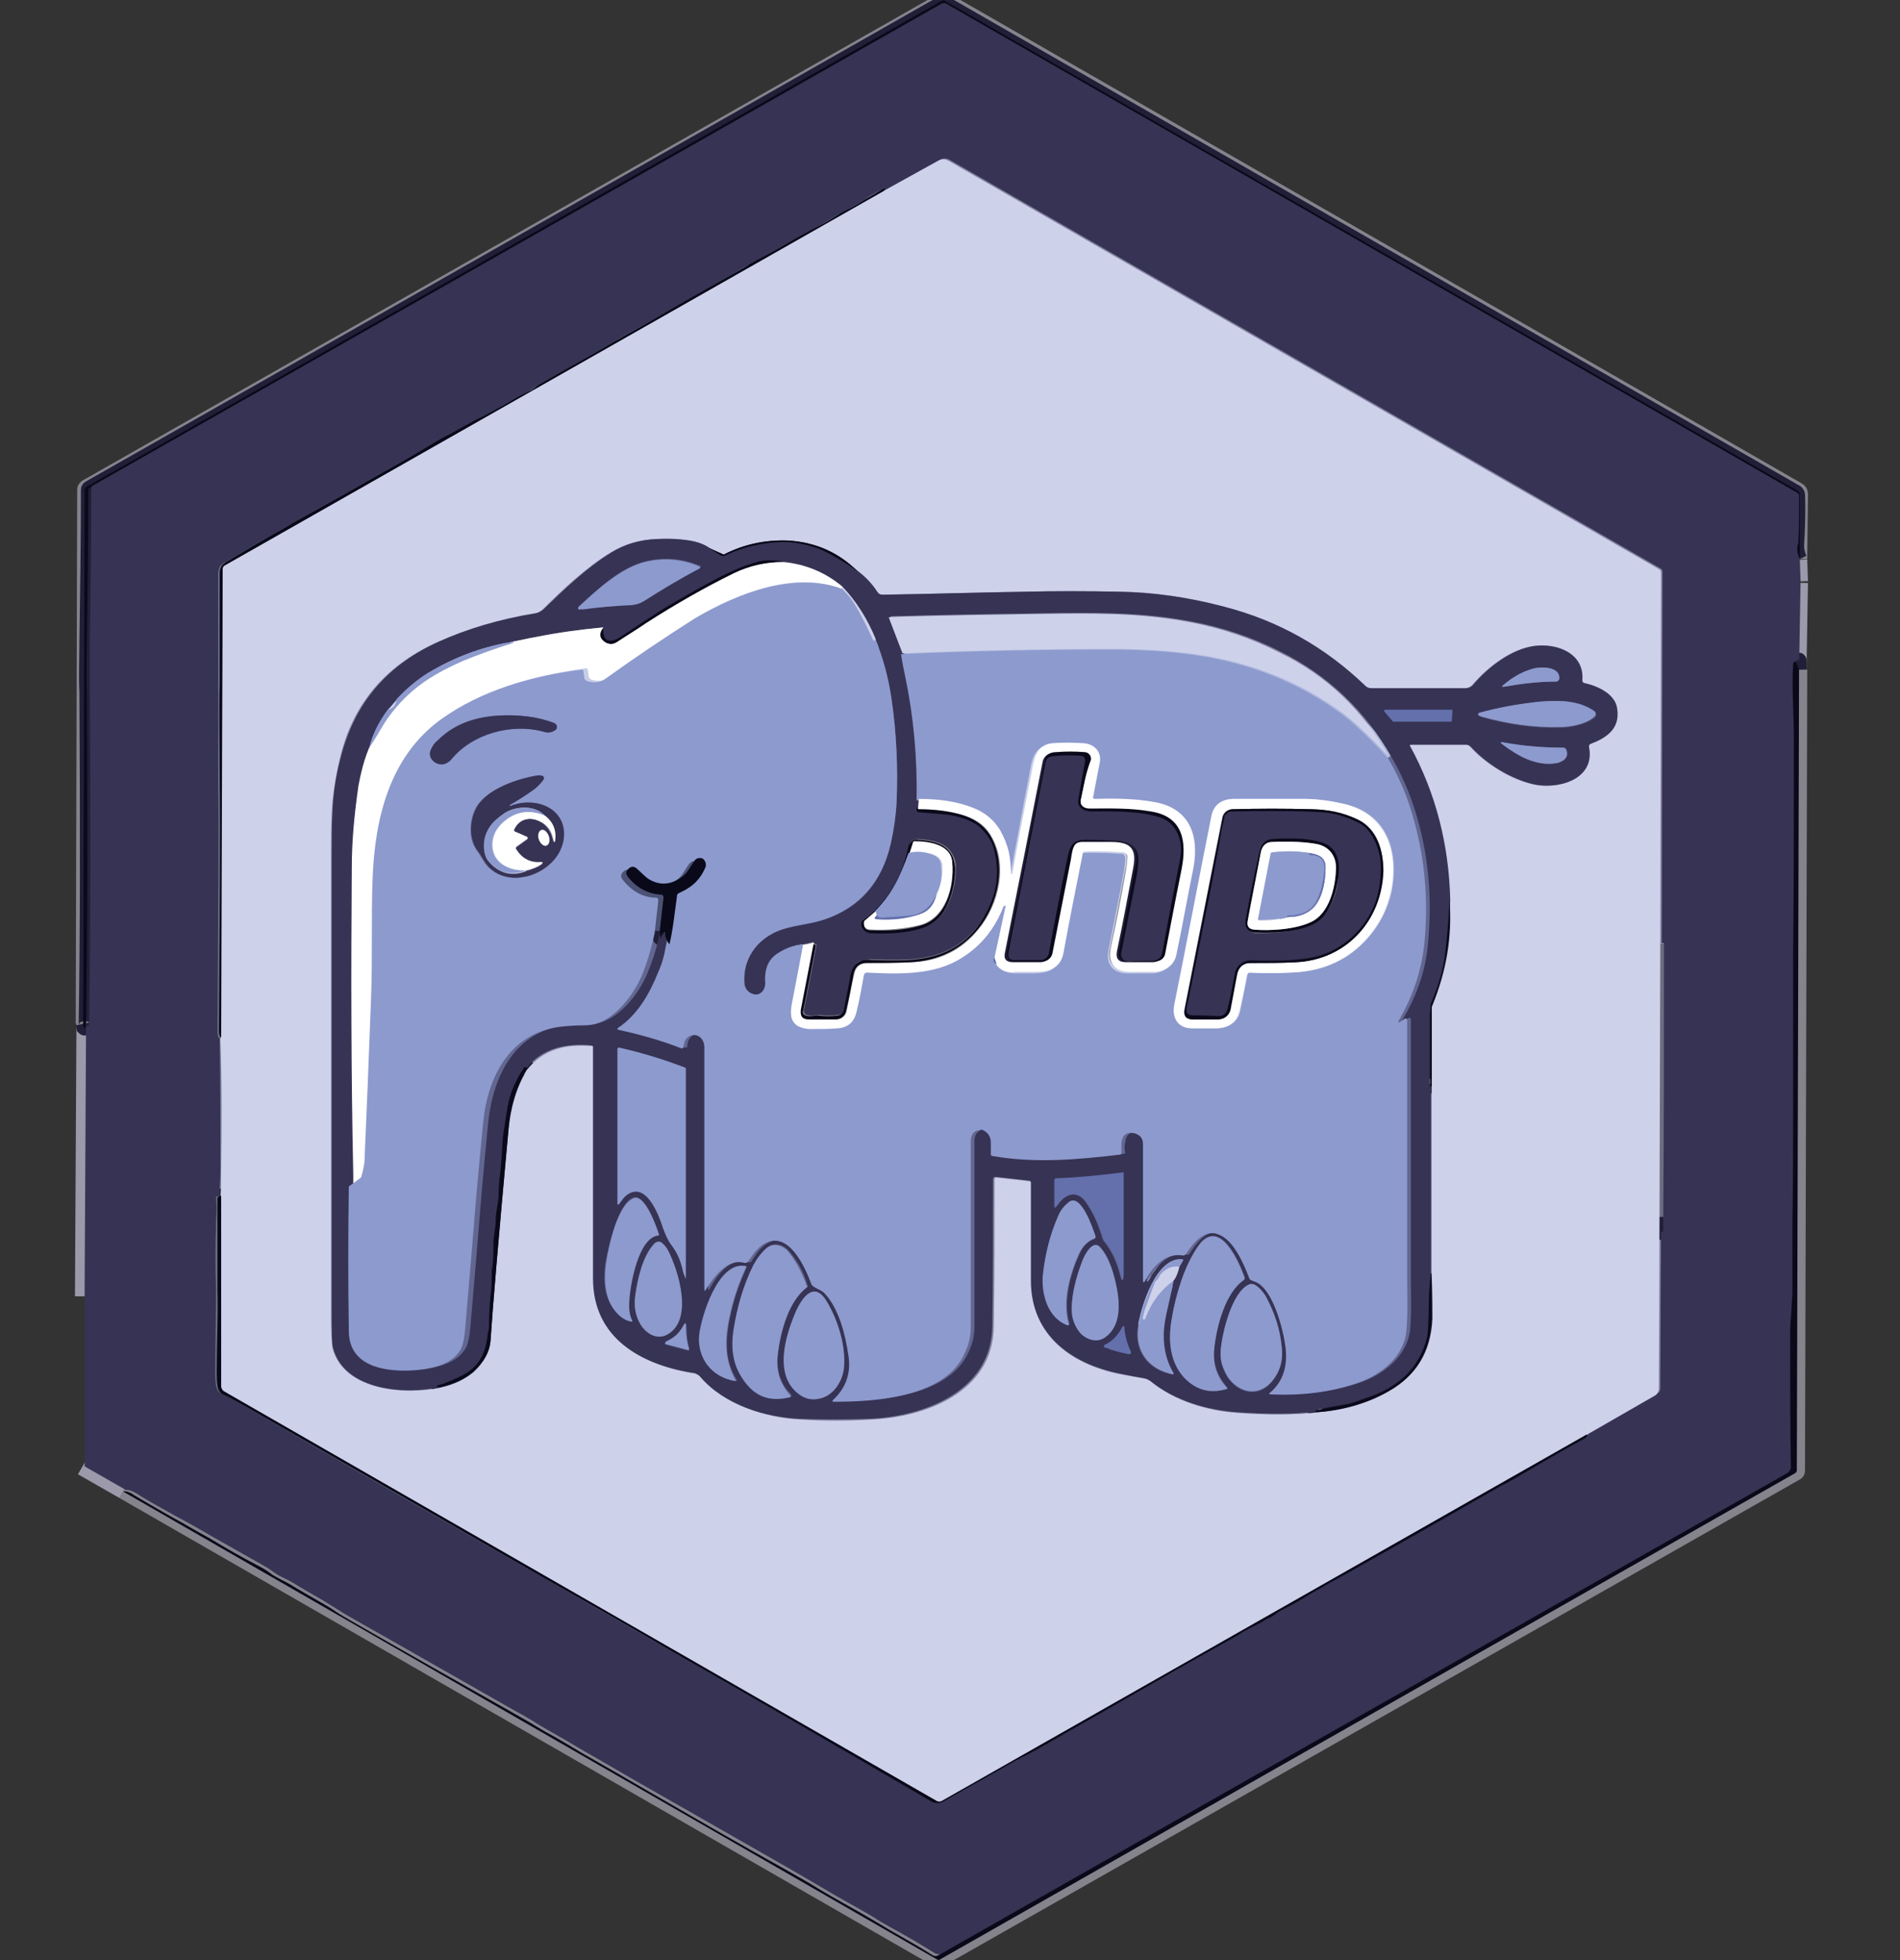 <?xml version="1.0" encoding="utf-8"?>
<!-- Generator: Adobe Illustrator 24.3.0, SVG Export Plug-In . SVG Version: 6.00 Build 0)  -->
<svg version="1.1" id="Capa_1" xmlns="http://www.w3.org/2000/svg" xmlns:xlink="http://www.w3.org/1999/xlink" x="0px" y="0px"
	 viewBox="0 0 256 264" style="enable-background:new 0 0 256 264;" xml:space="preserve">
<rect x="0" y="0" width="256" height="264" fill="#333333" stroke="none"/>
<style type="text/css">
	.st0{fill:none;stroke:#9B99AA;stroke-width:2;}
	.st1{fill:none;stroke:#85848D;stroke-width:2;}
	.st2{fill:none;stroke:#211E37;stroke-width:2;}
	.st3{fill:none;stroke:#82829F;stroke-width:2;}
	.st4{fill:none;stroke:#6C6D82;stroke-width:2;}
	.st5{fill:none;stroke:#626791;stroke-width:2;}
	.st6{fill:none;stroke:#E6E8F5;stroke-width:2;}
	.st7{fill:none;stroke:#C6CDE7;stroke-width:2;}
	.st8{fill:none;stroke:#ADB6DC;stroke-width:2;}
	.st9{fill:none;stroke:#7885BD;stroke-width:2;}
	.st10{fill:none;stroke:#4C5274;stroke-width:2;}
	.st11{fill:none;stroke:#B1B8D6;stroke-width:2;}
	.st12{fill:none;stroke:#4D5280;stroke-width:2;}
	.st13{fill:#0A091A;}
	.st14{fill:#373354;}
	.st15{fill:#CDD1EA;}
	.st16{fill:#8D9ACE;}
	.st17{fill:#FFFFFF;}
	.st18{fill:#6370AC;}
</style>
<g>
	<path vector-effect="non-scaling-stroke" class="st0" d="M242.6,78.3l-0.1-2.9"/>
	<path vector-effect="non-scaling-stroke" class="st1" d="M242.5,75.3l0.1-8.7c0-0.3-0.1-0.5-0.3-0.6l-114.9-66
		c-0.1-0.1-0.3-0.1-0.4,0L11.6,65.6c-0.1,0.1-0.2,0.2-0.2,0.3l-0.2,72"/>
	<path vector-effect="non-scaling-stroke" class="st0" d="M11.3,137.9l-0.2,36.7"/>
	<path vector-effect="non-scaling-stroke" class="st2" d="M242.5,75.3c-0.3-0.6-0.5-1.4-0.4-2.3c0.1-1.9,0.2-4.1,0.1-6.4
		c0-0.1-0.1-0.2-0.2-0.3L127.4,0.5c-0.2-0.1-0.4-0.1-0.6,0L12.1,65.7c-0.2,0.1-0.2,0.2-0.2,0.4c0,6.7-0.1,13.5-0.2,20.4
		c0,2.3-0.1,4.6,0,6.6c0.1,17.9,0.1,32.9-0.1,45.1c0,0.1,0,0.1-0.1,0.2c-0.1,0.1-0.1,0.1-0.2,0l-0.1-0.5"/>
	<path vector-effect="non-scaling-stroke" class="st0" d="M242.6,78.5l-0.2,11.8"/>
	<path vector-effect="non-scaling-stroke" class="st2" d="M242.4,90.2l0-1.2c0-0.1,0-0.1-0.1-0.1l-0.1,0c-0.1,0-0.2,0.1-0.2,0.3
		c-0.1,3.4,0.1,6.7,0.1,10.1c0,9.8,0,19.5-0.1,29.2c-0.1,6.2,0,12.3,0,18.5c0,6.4,0,12.3-0.1,17.8c0,3.2,0,6.4,0,9.5
		c0,0.8-0.1,1.8-0.2,3c-0.1,1-0.1,2-0.1,3c0,5.8,0.1,11.5,0.1,17.1c0,0.3-0.2,0.7-0.5,0.8l-114.3,64.9c-0.3,0.2-0.6,0.1-0.9,0
		c-1.9-1.2-3.8-2.3-5.8-3.4c-0.9-0.5-1.8-1-2.7-1.6c-2.2-1.3-4.5-2.5-6.8-3.9c-1.5-0.9-3.1-1.8-5-2.9c-5.4-3.1-11.4-6.5-17.7-10.1
		c-3.2-1.8-6.2-3.6-9.2-5.3c-1.7-1-3.4-2-5-2.9c-0.7-0.4-1.4-0.8-2-1.2c-0.7-0.4-1.3-0.8-2.1-1.2c-7.6-4.3-14.9-8.5-22-12.5
		c-0.7-0.4-1.4-0.8-2-1.2c-0.8-0.5-1.5-0.9-2.1-1.3c-1.4-0.8-2.8-1.6-4.1-2.4c-0.8-0.5-1.7-0.8-2.4-1.3c-0.6-0.4-1.1-0.8-1.7-1.1
		c-2.3-1.3-4.6-2.6-6.9-3.9c-1.7-1-3.3-1.9-5-2.8c-2.3-1.3-4-2.2-5-2.9c-0.7-0.4-1.2-0.6-1.5-0.5"/>
	<path vector-effect="non-scaling-stroke" class="st0" d="M16.6,200.9l-5.6-3.2"/>
	<path vector-effect="non-scaling-stroke" class="st2" d="M119.1,25.7c0-0.1,0-0.1,0-0.2c-0.1-0.1-0.2-0.1-0.3,0
		c-0.8,0.4-1.7,0.9-2.5,1.5c-0.8,0.5-1.7,1-2.5,1.4c-1.2,0.6-2.2,1.3-3.4,2c-2,1.1-3.9,2.1-5.8,3.2c-1.2,0.7-2.5,1.3-3.7,2
		c-0.9,0.5-1.8,1.1-2.7,1.6c-3.6,2-7,4-10.5,6c-1.7,1-3.6,1.9-5.3,3c-1.4,0.8-2.7,1.6-4,2.3c-1.9,1.1-3.9,2.2-6,3.4
		c-0.5,0.3-0.8,0.6-1.3,0.9c-1,0.5-2,1-3,1.6c-1,0.6-2,1.2-2.9,1.6c-1.5,0.8-3,1.7-4.5,2.4c-2.1,1-4,2.4-6.1,3.5
		c-5.1,2.9-10.2,5.8-15.3,8.6c-1.1,0.6-2,1.3-3.1,1.8c-1.8,0.9-3.4,2-5.1,3c-1,0.6-1.7,0.6-1.7,2.1c0,4.9,0,9.8,0,14.8
		c0,3.2,0,7.5,0,12.9c0.1,6.9,0,18.2-0.1,33.8c0,0.5,0.1,0.9,0.3,1"/>
	<path vector-effect="non-scaling-stroke" class="st3" d="M29.8,139.8c0.1,5.8,0.1,11.7,0.1,17.5c0,1.2-0.1,2.5-0.1,3.7"/>
	<path vector-effect="non-scaling-stroke" class="st2" d="M29.8,161.1c-0.1,0-0.2,0-0.3,0c-0.1,0-0.2,0.1-0.2,0.2c0.1,1,0.1,2,0,3.1
		c0,0.2,0,0.4,0,0.6c-0.1,3-0.1,5.8,0,8.5c0,3.7-0.1,7.3-0.1,11.1c0,0.7,0,1.3,0.1,2c0.1,0.5,0.3,0.9,0.7,1.1
		c1.1,0.5,2.1,1.1,3.2,1.7c12.9,7.5,26,15,39.5,22.7c5.6,3.2,11.3,6.5,17.1,9.8c12.2,7,24.2,13.9,36.1,20.7c0.4,0.2,0.9,0.2,1.4,0
		c3.3-1.9,6.6-3.8,9.9-5.6c0.3-0.2,0.5-0.4,0.9-0.5c0.2-0.1,0.4-0.2,0.7-0.3c1.8-1,3.6-2,5.3-3c6.4-3.6,13.1-7.4,20.2-11.5
		c0.9-0.5,1.8-1,2.7-1.5c0.9-0.5,1.9-1.1,2.9-1.6c0.4-0.2,0.8-0.5,1.2-0.7c0.4-0.2,0.7-0.4,0.9-0.5c0.2-0.1,0.4-0.3,0.6-0.4
		c0.2-0.1,0.4-0.3,0.7-0.4c1-0.5,1.9-1,2.9-1.6c1-0.6,1.9-1.2,2.9-1.7c3.2-1.8,11.1-6.2,23.5-13.3c0.5-0.3,1-0.6,1.5-0.8
		c3.3-1.9,6.5-3.7,9.8-5.6c0.1-0.1,0.2-0.2,0.3-0.3c0-0.1,0-0.1,0-0.1c-0.1,0-0.1,0-0.1-0.1"/>
	<path vector-effect="non-scaling-stroke" class="st3" d="M213.7,193.2l9.4-5.4c0.3-0.2,0.4-0.4,0.4-0.8l0.1-23.2"/>
	<path vector-effect="non-scaling-stroke" class="st2" d="M223.7,163.8l0,2.1c0,0,0,0.1,0.1,0.1l0.1,0c0,0,0.1,0,0.1-0.1
		c0-0.7,0-1.4,0-2.1c0.1-12.3,0.1-24.5,0.1-36.6c0-0.1-0.1-0.1-0.1-0.1c0,0,0,0-0.1,0c0,0,0,0-0.1,0"/>
	<path vector-effect="non-scaling-stroke" class="st3" d="M223.7,127.2l0.1-50c0-0.2-0.1-0.3-0.2-0.4l-95.9-55.1
		c-0.4-0.2-0.8-0.2-1.2,0l-7.4,4.1"/>
	<path vector-effect="non-scaling-stroke" class="st4" d="M223.7,127.2l-0.1,36.7"/>
	<path vector-effect="non-scaling-stroke" class="st4" d="M213.7,193.2l-86.8,49.3c-0.3,0.2-0.6,0.2-0.9,0l-95.9-55.1
		c-0.3-0.1-0.4-0.4-0.4-0.7l0-25.6"/>
	<path vector-effect="non-scaling-stroke" class="st4" d="M29.8,139.8L30,76.6c0-0.1,0.1-0.3,0.2-0.4l88.9-50.5"/>
	<path vector-effect="non-scaling-stroke" class="st4" d="M59.3,186.9c1.8-0.4,3.3-1.1,4.5-2.1c1.4-1.3,2.2-2.7,2.3-4.3
		c0.3-4.6,1.1-14,2.4-28.2c0.3-3.2,1.1-5.9,2.5-8.2"/>
	<path vector-effect="non-scaling-stroke" class="st3" d="M71,144c2.3-2.9,5.4-3.5,8.9-3.2c0.1,0,0.2,0.1,0.2,0.2
		c0,10.4,0,20.8,0,31.2c0,7.9,6.4,11.6,13.5,12.7c0.3,0.1,0.8,0.3,1,0.6c3.2,3.7,8.7,5.4,13.4,5.6c3,0.2,6.1,0.2,9.3,0
		c7.4-0.3,16.5-3.7,16.6-12.5c0.1-6.7,0.1-13.3,0.1-19.9c0-0.1,0.1-0.2,0.2-0.2c0,0,0,0,0,0l4.5,0.5c0.2,0,0.3,0.1,0.3,0.3
		c0,4.4,0,8.8,0,13.2c-0.1,7.5,5.7,11.4,12.5,12.6c1,0.2,1.9,0.3,2.7,0.5c0.3,0,0.6,0.2,0.9,0.4c3.2,2.6,7.5,3.9,11.6,4.2
		c4.2,0.3,7.8,0.3,11-0.1"/>
	<path vector-effect="non-scaling-stroke" class="st4" d="M177.6,190.1c3.5-0.3,6.6-1.2,9.4-2.8c3.7-2.1,5.7-5.3,5.9-9.8
		c0-1.1,0-3.1-0.1-6.1"/>
	<path vector-effect="non-scaling-stroke" class="st3" d="M192.8,171.5l0-25.4"/>
	<path vector-effect="non-scaling-stroke" class="st4" d="M192.8,146.1c0-3.4,0-6.7,0-10.1c0-0.2,0-0.4,0.1-0.6
		c1.9-4.6,2.7-9.3,2.3-14.3"/>
	<path vector-effect="non-scaling-stroke" class="st3" d="M195.3,121c-0.1-7.3-1.9-14.2-5.4-20.6c-0.1-0.1,0-0.2,0.1-0.2l7.5,0
		c0.2,0,0.4,0.1,0.6,0.3c2.1,2.3,5.3,4.3,8.3,5c3.2,0.8,8.5-0.4,7.6-5c0-0.2,0.1-0.3,0.2-0.4c2.2-0.8,4-2,3.6-4.7
		c-0.3-2-2.7-3.1-4.4-3.5c-0.2,0-0.3-0.2-0.3-0.4c0.3-3.6-3.4-4.9-6.4-4.6c-3.1,0.4-6.2,2.8-8.2,5.1c-0.3,0.4-0.7,0.6-1.2,0.6
		c-3.8,0-8,0-12.6,0c-0.3,0-0.6-0.1-0.8-0.3c-5.4-5.2-11.8-8.7-19.1-10.7c-4.9-1.3-9.6-2-14-2c-4.5-0.1-8.8-0.1-12.9,0
		c-6.3,0.1-12.7,0.3-19,0.4c-0.4,0-0.6-0.1-0.8-0.4c-0.7-1.1-1.5-2-2.5-2.7"/>
	<path vector-effect="non-scaling-stroke" class="st4" d="M115.6,77c-2.6-2.6-5.7-4-9.5-4.2c-2.9-0.1-5.8,0.5-8.4,1.8
		c-0.1,0.1-0.2,0.1-0.4,0l-1.8-0.8"/>
	<path vector-effect="non-scaling-stroke" class="st3" d="M95.6,73.8c-0.7-0.5-1.6-0.9-2.7-1c-1.2-0.2-2.6-0.2-4.4-0.2
		c-2.3,0.1-4.3,0.7-6.1,1.8c-3.3,2-6.5,5-9.2,7.7c-0.3,0.3-0.6,0.5-1,0.5c-4.9,0.8-9.2,2.1-13,3.8c-6.9,3.1-11.5,8.1-13.3,15.7
		c-0.6,2.6-1,5-1.1,7.3c-0.1,2-0.1,4-0.1,5.9c0,18.1,0,38.6,0,61.5c0,2.6,0.1,4.2,0.2,4.8c1.5,5.8,9.8,6.3,14.4,5.2"/>
	<path vector-effect="non-scaling-stroke" class="st2" d="M95.6,73.8l1.6,1c0.2,0.1,0.4,0.1,0.6,0c2.5-1.2,5.3-1.8,8.1-1.8
		c1,0,1.9,0.2,2.9,0.4c0.7,0.1,1.4,0.4,2.1,0.7c1.7,0.7,3.3,1.7,4.8,2.9"/>
	<path vector-effect="non-scaling-stroke" class="st2" d="M195.3,121c-0.1,3.1-0.4,6-0.9,8.5c-0.3,1.7-0.9,3.6-1.7,5.5
		c-0.1,0.1-0.1,0.3-0.1,0.4c0,0.4-0.1,0.8-0.1,1.2c0,3.1,0,6.3,0,9.6c0,0.1,0.1,0.1,0.1,0.1c0,0,0.1,0,0.1-0.1l0-0.2"/>
	<path vector-effect="non-scaling-stroke" class="st2" d="M192.8,171.5c-0.2,1.6-0.3,3.1-0.3,4.7c0,1.9-0.1,3.1-0.2,3.8
		c-0.3,1.3-0.8,2.5-1.5,3.5c-0.6,1-1.5,1.9-2.6,2.7c-1.2,0.9-2.5,1.5-4,2c-0.6,0.2-1.1,0.4-1.7,0.6c-0.6,0.2-1.1,0.3-1.7,0.4
		c-1.2,0.2-2.3,0.4-3.5,0.7c-0.1,0-0.1,0.1,0,0.1c0,0,0.1,0.1,0.3,0.1"/>
	<path vector-effect="non-scaling-stroke" class="st2" d="M71,144c0.1-0.1,0.1-0.2,0-0.2c-0.1-0.1-0.2-0.1-0.2,0c0,0,0,0,0,0
		c-1.1,1.7-1.9,3.5-2.2,5.3c-0.2,0.9-0.3,1.7-0.4,2.6c-0.1,0.9-0.2,1.8-0.3,2.6c-0.1,1.6-0.2,3.1-0.4,4.6c-0.1,0.6-0.1,1.2-0.1,1.9
		c0,1.2-0.4,2.3-0.4,3.5c0,1.1-0.3,2.1-0.3,3.2c0,1.2,0,2.3-0.2,3.4c-0.1,0.9,0,1.8-0.1,2.8c-0.2,1.5-0.3,3-0.3,4.5
		c0,0.4,0,0.7-0.1,1.1c-0.1,0.4-0.1,0.8-0.2,1.2c-0.3,2.1-1.3,3.7-3.2,4.7c-1,0.5-2.1,1-3.4,1.4c0,0,0,0-0.1,0c0,0,0,0.1,0,0.1
		c0,0.1,0,0.1,0.1,0.1l0.3,0"/>
	<path vector-effect="non-scaling-stroke" class="st5" d="M78.5,82c2.1-0.2,4.4-0.4,6.8-0.6c0.5,0,1-0.2,1.5-0.5
		c2.5-1.6,5-3,7.5-4.4c0.1,0,0.1-0.1,0.1-0.2c0,0,0-0.1-0.1-0.1c-2.4-1-4.8-1.2-7.3-0.6c-3.3,0.8-6.5,3.7-9,6.1
		c-0.1,0.1-0.1,0.2,0,0.2c0,0,0.1,0,0.1,0c0.1,0,0.2,0,0.2,0C78.3,82,78.4,82,78.5,82"/>
	<path vector-effect="non-scaling-stroke" class="st0" d="M81.3,84.5c-3.2,0.3-6.2,0.8-9.1,1.3c-1.2,0.2-2.4,0.5-3.5,0.7"/>
	<path vector-effect="non-scaling-stroke" class="st5" d="M68.7,86.5c-4,0.7-7.6,2.1-10.9,4.1c-1.6,1-3.1,2.2-4.3,3.6"/>
	<path vector-effect="non-scaling-stroke" class="st3" d="M53.4,94.3l-1.1,1.3"/>
	<path vector-effect="non-scaling-stroke" class="st5" d="M52.3,95.6c-1.2,1.6-2.1,3.3-2.6,5.3"/>
	<path vector-effect="non-scaling-stroke" class="st0" d="M49.7,100.9c-0.6,1.7-1.1,3.4-1.4,5c-0.6,3.5-0.9,7.1-0.9,11
		c-0.2,13.8-0.1,27.6,0.2,41.5c0,0.3,0,0.7,0,1.3"/>
	<path vector-effect="non-scaling-stroke" class="st5" d="M47.6,159.6c-0.1,6.4-0.1,12.9,0,19.6c0.1,4.5,4.4,5.3,8.1,5.2
		c2.5,0,5.9-0.6,7.1-3.1c0.2-0.5,0.4-1.5,0.5-2.8c0.5-5.8,1-11.8,1.5-17.9c0.3-3.4,0.6-6.6,0.9-9.6c0.7-6.2,3.6-12,10.3-12.9
		c0.9-0.1,2-0.2,3.3-0.2c0.7,0,1.2-0.1,1.6-0.2c2.6-0.8,4.9-3.7,6-6.1c0.8-1.8,1.5-3.8,1.9-6.1"/>
	<path vector-effect="non-scaling-stroke" class="st2" d="M88.8,125.4c0,0.3,0,0.6,0.1,0.8c0.1,0.2,0.1,0.2,0.1,0
		c0-0.2,0.1-0.4,0.3-0.5c0.1-0.1,0.2-0.1,0.2,0.1c0.1,0.5,0.3,1,0.6,1.5"/>
	<path vector-effect="non-scaling-stroke" class="st5" d="M90.2,127.2c-0.2,1.1-0.5,2.3-1,3.4c-1.2,3-2.9,5.7-5.5,7.6
		c-0.1,0-0.1,0.1,0,0.2c0,0,0,0,0.1,0c2.8,0.6,5.7,1.4,8.5,2.5c0.1,0,0.2,0,0.3-0.1c0,0,0,0,0-0.1c0.1-2.2,2.8-2.1,2.8,0.1
		c0,11,0,21.9,0,32.6c0,0.2,0.1,0.2,0.2,0c0.9-1.7,2.8-4.4,5.2-3.6c0.2,0.1,0.4,0,0.5-0.2c0.6-0.9,1.2-1.9,2.2-2.4
		c3.2-1.8,5.4,3,6.3,5.4c0,0.1,0.1,0.2,0.2,0.3c0.5,0.4,1.1,0.5,1.6,1c1.9,2,2.8,5.5,3.2,8.3c0.3,2.4-0.4,4.4-2,6
		c-0.2,0.2-0.2,0.3,0.1,0.3c5.6,0,15.1-0.6,17.7-6.8c0.5-1.1,0.7-2.2,0.7-3.3c0-8.1,0-16.4,0-25c0-0.8,0.4-1.3,1.2-1.5
		c0.1,0,0.3,0,0.4,0c0.8,0.3,1.1,0.8,1.1,1.7v1.6c0,0.1,0.1,0.2,0.2,0.2c5.8,1,11.5,0.5,17.3-0.2c0.1,0,0.1-0.1,0.1-0.2
		c-0.1-0.4-0.1-0.9,0-1.3c0.1-1,0.6-1.5,1.5-1.4c0,0,0,0,0.1,0c0.8,0.1,1.3,0.6,1.3,1.5c0,6.4,0,12.5,0,18.3c0,0.4,0.1,0.4,0.3,0.1
		c1-1.9,2.7-3.9,5.1-3.4c0.1,0,0.3,0,0.4-0.2c0.9-1.4,2.3-3.3,4.2-2.7c2.2,0.7,3.5,3.9,4.3,5.9c0,0.1,0.1,0.2,0.2,0.3
		c0.2,0.1,0.3,0.2,0.5,0.2c2.5,0.7,3.9,6.5,4.2,8.8c0.4,2.4-0.2,4.6-2.1,6.2c-0.2,0.2-0.2,0.2,0.1,0.2c4.3,0.2,8.1-0.3,11.6-1.5
		c3.2-1.1,6.3-3.6,6.7-7.1c0.2-2.3,0.1-4.6,0.1-7c0-11.3,0-22.9,0-34.8c0-0.1-0.1-0.2-0.2-0.2c0,0-0.1,0-0.1,0l-0.6,0.4
		c-0.3,0.2-0.4,0.1-0.2-0.2c1.9-3.2,3.1-6.6,3.4-10.2c0.6-6,0.1-12-1.7-17.8c-0.8-2.6-1.9-5.1-3.2-7.3"/>
	<path vector-effect="non-scaling-stroke" class="st3" d="M187.2,102c-3.5-6.2-8.5-11-14.9-14.2c-3.7-1.9-7.8-3.3-12.1-4.1
		c-6.8-1.3-13.4-1.2-20.2-1.1c-6.7,0.1-13.4,0.2-20.1,0.4c-0.2,0-0.2,0.1-0.2,0.2l1.8,4.7"/>
	<path vector-effect="non-scaling-stroke" class="st5" d="M121.6,87.9c0.2,1.2,0.5,2.3,0.6,3.2c1.1,5.3,1.6,10.8,1.5,16.5"/>
	<path vector-effect="non-scaling-stroke" class="st0" d="M123.7,107.6l-0.1,1.2"/>
	<path vector-effect="non-scaling-stroke" class="st2" d="M123.6,108.8c-0.1,0-0.2,0-0.2,0.2c0,0.2,0.2,0.3,0.3,0.3
		c1.1,0.1,2.3,0.2,3.5,0.3c1.4,0.1,3.5,0.7,4.6,1.6c1,0.9,1.7,1.8,2,3c0.8,2.9,0.5,5.8-1,8.6c-2,3.7-5.1,5.8-9.3,6.3
		c-1.4,0.2-3.5,0.2-6.3,0.1c-0.7,0-1.2,0.1-1.6,0.3c-0.6,0.3-0.9,0.9-1.1,1.7c-0.3,1.6-0.6,3.1-0.9,4.7c-0.1,0.4-0.4,0.7-0.9,0.8
		c-0.8,0.1-1.6,0.1-2.4,0c-0.6,0-1.2,0.2-1.8,0c-0.3-0.1-0.4-0.3-0.4-0.6c0.6-2.8,1.1-5.7,1.7-8.7c0-0.1,0-0.3-0.1-0.3
		c0,0-0.1,0-0.2,0"/>
	<path vector-effect="non-scaling-stroke" class="st0" d="M109.7,127.1C109.7,127.1,109.7,127.1,109.7,127.1c0-0.2-0.1-0.2-0.2-0.2
		l-1.3,0.3"/>
	<path vector-effect="non-scaling-stroke" class="st5" d="M108.2,127.2c-1.2,0.1-2.4,0.5-3.4,1.2c-1.2,0.8-1.8,2.1-1.7,3.9
		c0.1,0.9-0.6,1.9-1.6,1.6c-0.7-0.2-1.1-0.7-1.2-1.4c-0.3-3.7,2.2-6.6,5.7-7.5c1.7-0.4,3.5-0.6,5.2-1.2c4.7-1.6,7.6-4.9,8.8-10.1
		c0.5-2,0.7-3.8,0.8-5.6c0.2-4.6,0-9.3-0.7-14.1c-0.4-2.7-1.1-5.3-2.1-7.8"/>
	<path vector-effect="non-scaling-stroke" class="st3" d="M118,86.2c-1.1-2.7-2.6-5.1-4.5-7.1"/>
	<path vector-effect="non-scaling-stroke" class="st0" d="M113.5,79c-2.3-1.9-4.9-3-7.9-3.3"/>
	<path vector-effect="non-scaling-stroke" class="st2" d="M105.6,75.7c-1.1-0.3-2.2-0.3-3.4,0c-1,0.3-2.2,0.7-3.6,1.3
		c-1.6,0.7-4.4,2.2-8.3,4.5c0,0,0,0,0,0c-0.1,0-0.1,0-0.2,0.1c-2.3,1.4-4.5,2.8-6.6,4.3c-0.5,0.4-1,0.5-1.3,0.5
		c-0.8,0-1.1-0.6-1-1.8"/>
	<path vector-effect="non-scaling-stroke" class="st1" d="M105.6,75.7c-2.4,0-4.6,0.5-6.7,1.5c-4,1.9-7.9,4.2-11.8,6.7
		c-1.3,0.9-2.7,1.7-4,2.6c-0.5,0.3-0.9,0.3-1.4,0.1c-0.9-0.5-1.1-1.2-0.4-2.1"/>
	<path vector-effect="non-scaling-stroke" class="st6" d="M113.5,79l-0.1,0.3"/>
	<path vector-effect="non-scaling-stroke" class="st7" d="M113.4,79.3c-6.3-2.4-13.8,0.5-19.2,3.8c-4.1,2.6-8.1,5.3-12,8.1
		c-0.7,0.5-1.4,0.6-2.3,0.4c-0.4-0.1-0.6-0.3-0.6-0.7l-0.1-0.7c0-0.1-0.1-0.2-0.2-0.2c-6.7,0.9-13.7,2.9-19,6.7
		c-6.9,5-8.9,13.3-9.2,21.5c-0.2,5.3,0,10.6-0.2,15.9c-0.3,8.1-0.6,15.5-0.9,22.3c0,0.6-0.1,1.2-0.4,1.8c0,0.1-0.1,0.2-0.2,0.3
		l-1.5,1.1"/>
	<path vector-effect="non-scaling-stroke" class="st7" d="M49.7,100.9c0.5-0.9,1-1.8,1.6-2.6c1.5-2.6,3.5-4.8,5.9-6.4
		c1.7-1.1,3.4-2.1,5.2-2.8c2.2-0.9,4.4-1.7,6.7-2.4c0.1,0,0.1-0.1,0-0.1c-0.1,0-0.3,0-0.4,0"/>
	<path vector-effect="non-scaling-stroke" class="st8" d="M113.4,79.3c0.8,0.8,1.3,1.4,1.6,1.9c1,1.6,1.9,3.2,2.6,5
		c0,0.1,0.2,0.2,0.3,0.1c0,0,0,0,0.1-0.1"/>
	<path vector-effect="non-scaling-stroke" class="st7" d="M108.2,127.2c-0.4,2.7-0.9,5.3-1.5,7.9c-0.2,1.2-0.3,2.3,0.8,3
		c0.4,0.3,1,0.4,1.7,0.4c1.5,0,2.7,0,3.7-0.1c1.3-0.1,2.2-0.9,2.5-2.2c0.3-1.6,0.7-3.2,1-5c0-0.2,0.2-0.3,0.4-0.3
		c4.2,0.2,9.1,0.4,12.8-2c2.6-1.7,4.5-4,5.6-6.9c0-0.1,0.1-0.1,0.2-0.1l0.1,0c0,0,0.1,0,0,0.1L134,129"/>
	<path vector-effect="non-scaling-stroke" class="st9" d="M134,129c-0.3,0.3-0.2,0.6,0.3,0.9"/>
	<path vector-effect="non-scaling-stroke" class="st7" d="M134.2,129.9c0.6,0.8,1.4,1.2,2.4,1.2c0.8,0,1.6,0,2.4,0
		c1,0,1.7-0.1,2.2-0.3c1-0.5,1.5-1.3,1.7-2.3c0.9-4.4,1.7-8.8,2.6-13.4c0-0.1,0.1-0.2,0.2-0.2c1.7-0.1,3.5,0,5.3,0.1
		c0.3,0,0.5,0.3,0.5,0.6c0,0.6-0.1,1.2-0.2,1.9c-0.6,3.3-1.3,6.6-1.9,9.7c-0.2,0.9-0.3,1.6-0.2,2c0.3,1.7,1.8,2,3.3,1.9
		c0.8,0,1.5,0,2.3,0c1.6,0.1,3-0.8,3.3-2.3c0.8-3.9,1.5-7.8,2.3-11.7c0.9-4.4-0.5-8.1-5.4-8.9c-2.3-0.4-4.9-0.5-7.8-0.4
		c-0.2,0-0.3-0.1-0.3-0.3c0.3-1.6,0.6-3.1,0.9-4.7c0.2-1.4-0.8-2.4-2.2-2.5c-1.5-0.1-2.9-0.1-4.2,0c-2.2,0.2-2.5,2.1-2.8,3.9
		c-0.9,4.6-1.7,9.1-2.6,13.7c0,0,0,0,0,0c0,0-0.1,0-0.1,0c-0.1,0-0.1-0.1-0.1-0.1c0-2.2-0.2-3.7-1.4-5.7c-0.8-1.4-2-2.4-3.7-3.1
		c-2-0.8-4.4-1.1-7.3-1.2"/>
	<path vector-effect="non-scaling-stroke" class="st8" d="M121.6,87.9c9.4-0.4,18.8-0.6,28.1-0.6c4,0,7.9,0.2,11.9,0.8
		c7.2,1.1,13.7,3.7,19.4,7.9c1.6,1.2,3.7,3.2,6.2,5.9"/>
	<path vector-effect="non-scaling-stroke" class="st10" d="M90.2,127.2c0.5-2.2,0.8-4.3,0.8-6.3c0-0.3,0.2-0.5,0.4-0.6
		c1.7-0.7,2.9-1.8,3.5-3.5c0-0.1,0.1-0.2,0-0.4c-0.1-0.4-0.2-0.7-0.5-0.7c-0.4-0.1-0.7,0-1,0.3c-0.6,0.8-0.9,1.6-1.7,2.2
		c-1.4,1.1-2.9,1.2-4.5,0.3c-0.7-0.4-1.1-1-1.7-1.5c-0.3-0.2-0.6-0.2-0.9,0l-0.1,0.1c-0.4,0.3-0.4,0.7-0.1,1.1
		c1.2,1.5,2.7,2.4,4.5,2.4c0.2,0,0.3,0.2,0.3,0.4c0,0,0,0,0,0l-0.5,4.4"/>
	<path vector-effect="non-scaling-stroke" class="st8" d="M52.3,95.6c0.7-0.2,1-0.6,1.1-1.3"/>
	<path vector-effect="non-scaling-stroke" class="st11" d="M134.2,129.9L134,129"/>
	<path vector-effect="non-scaling-stroke" class="st1" d="M109.7,127.1l-1.7,8.8c-0.2,0.9,0.2,1.3,1.1,1.3l3.6,0
		c0.7,0,1.3-0.5,1.4-1.2c0.3-1.6,0.6-3.2,1-4.9c0.2-1,0.8-1.5,1.8-1.5c2,0,3.9,0,5.9-0.1c3.7-0.1,6.8-1.6,9.1-4.5
		c2.7-3.3,4-8.7,1.6-12.6c-0.8-1.4-2.2-2.3-4-2.8c-1.8-0.5-3.7-0.7-5.6-0.7c-0.1,0-0.2,0-0.2-0.2"/>
	<path vector-effect="non-scaling-stroke" class="st5" d="M210.1,91.3c0-1.5-2.3-1.5-3.3-1.3c-1.4,0.3-2.8,1.1-4.2,2.3
		c-0.2,0.2-0.2,0.2,0.1,0.2c2.3-0.4,4.6-0.7,7-0.7C209.9,91.8,210.1,91.6,210.1,91.3"/>
	<path vector-effect="non-scaling-stroke" class="st5" d="M214.9,95.8c-2.1-1.5-4.8-1.5-7.3-1.3c-2.9,0.3-5.7,0.8-8.3,1.6
		c-0.1,0-0.1,0.1-0.1,0.2c0,0,0,0.1,0.1,0.1c0.1,0.1,0.2,0.1,0.4,0.2c3.6,1,7.1,1.5,10.6,1.4c1.4,0,3.7-0.5,4.7-1.5
		C215.1,96.3,215.1,96,214.9,95.8C214.9,95.8,214.9,95.8,214.9,95.8"/>
	<path vector-effect="non-scaling-stroke" class="st12" d="M186.6,95.6c-0.1,0-0.1,0-0.1,0.1c0,0,0,0,0,0.1l1.2,1.4c0,0,0.1,0,0.1,0
		l7.7,0c0.1,0,0.1,0,0.1-0.1l0.1-1.4c0-0.1,0-0.1-0.1-0.1c0,0,0,0,0,0L186.6,95.6"/>
	<path vector-effect="non-scaling-stroke" class="st5" d="M202.5,100.3c2.1,1.5,4.5,2.9,7.1,2.5c0.9-0.1,1.9-0.7,1.5-1.8
		c-0.1-0.2-0.2-0.3-0.4-0.3c-2.6,0-5.3-0.2-8-0.7C202.1,99.9,202,100,202.5,100.3"/>
	<path vector-effect="non-scaling-stroke" class="st2" d="M122.7,113.5c-0.1,0.2-0.2,0.5-0.3,0.8c-0.9,4.1-2.9,7.2-6,9.5
		c-0.1,0.1-0.2,0.2-0.2,0.3c-0.3,0.8,0.5,1.5,1.3,1.5c2.1,0.1,4,0,5.8-0.4c1.9-0.4,3.2-1.3,4-2.6c1-1.7,1.5-3.6,1.5-5.8
		c0-0.7-0.2-1.3-0.5-1.8c-0.9-1.6-2.9-1.9-4.6-2C123.2,113,122.9,113.1,122.7,113.5"/>
	<path vector-effect="non-scaling-stroke" class="st5" d="M89.3,165.3c0.3,0.9,0.6,1.6,1.1,2.3c0.7,0.9,1.2,1.9,1.5,3.1
		c0.1,0.5,0.2,0.9,0.4,1.3c0.1,0.3,0.1,0.3,0.1,0l0-28c0-0.1-0.1-0.2-0.1-0.2c-2.8-1.1-5.8-2-8.9-2.7c-0.1,0-0.2,0-0.2,0.1
		c0,0,0,0,0,0l0,20.8c0,0.2,0.1,0.2,0.2,0.1c0.3-0.4,0.6-0.9,1-1.2C87,159,88.8,163.4,89.3,165.3"/>
	<path vector-effect="non-scaling-stroke" class="st12" d="M146.2,161.8c1.1,1.5,1.8,3.2,2.3,4.9c0.1,0.3,0.2,0.5,0.4,0.7
		c1,1.3,1.6,2.7,2,4.3c0.3,1.1,0.4,1,0.4-0.1v-13.5c0-0.1-0.1-0.1-0.1-0.1c0,0,0,0,0,0c-3.1,0.4-6.1,0.6-9,0.8
		c-0.1,0-0.2,0.1-0.2,0.2l0,3.3c0,0.5,0.1,0.5,0.4,0.1C143.4,160.9,145,160.2,146.2,161.8"/>
	<path vector-effect="non-scaling-stroke" class="st5" d="M84.7,175.2c0.2-2.1,1.2-8.5,3.9-8.8c0.1,0,0.1-0.1,0.1-0.2
		c-0.3-1-1.8-5.5-3.4-4.9c-2.1,0.9-3.3,6.6-3.7,8.6c-0.4,2.7-0.2,5.6,2,7.4c0.4,0.3,0.8,0.5,1.3,0.6c0.1,0,0.1,0,0.1-0.1
		c0,0,0,0,0-0.1C84.8,177.1,84.7,176.1,84.7,175.2"/>
	<path vector-effect="non-scaling-stroke" class="st5" d="M147.6,166.5c-0.3-0.9-2-6.1-3.7-4.5c-0.5,0.5-0.9,1-1.2,1.7
		c-1.2,2.5-1.9,5.2-2.1,8.1c-0.2,2.6,0.6,5.7,3.3,6.7c0.1,0,0.1,0,0.2-0.1c0,0,0-0.1,0-0.1c-0.9-2.9,0.1-6.7,1.4-9.5
		c0.5-1.1,1.2-1.7,2.1-2C147.6,166.8,147.6,166.7,147.6,166.5"/>
	<path vector-effect="non-scaling-stroke" class="st5" d="M159.9,170.6c-1,2.3-1.7,4.8-2.1,7.5c-0.4,2.7,0,5.4,1.7,7.4
		c1.6,1.7,3.4,2.3,5.7,1.6c0.1,0,0.1-0.1,0.1-0.2c0,0,0,0,0-0.1c-1.3-1.5-1.9-3.2-1.7-5.2c0.3-3,1.4-7.6,4-9.3
		c0.1-0.1,0.1-0.2,0.1-0.3c-0.6-1.8-3.1-7.7-5.9-4.7C161.1,168.3,160.5,169.3,159.9,170.6"/>
	<path vector-effect="non-scaling-stroke" class="st5" d="M88.2,167.4c-1.6,1.7-2.3,4.8-2.6,7c-0.2,1.4,0,2.7,0.6,3.8
		c0.7,1.3,2.1,2.3,3.6,1.6c3.8-1.9,1.6-8.7,0.2-11.4c-0.2-0.4-0.5-0.7-0.8-1C88.9,167.1,88.5,167.2,88.2,167.4"/>
	<path vector-effect="non-scaling-stroke" class="st5" d="M104.8,182.4c0.4-2.9,1.4-7.1,3.9-9c0.1-0.1,0.1-0.2,0.1-0.3
		c-0.5-1.7-1.3-3.2-2.4-4.5c-0.7-0.9-2-1.4-3-0.6c-0.7,0.6-1.4,1.4-1.8,2.3c-1.3,2.6-2.3,5.6-2.7,8.9c-0.3,2.1-0.1,4.2,1,6
		c1.5,2.6,3.7,3.6,6.6,2.9c0.1,0,0.1-0.1,0.1-0.2c0,0,0,0,0-0.1C105.1,186.4,104.6,184.5,104.8,182.4"/>
	<path vector-effect="non-scaling-stroke" class="st5" d="M145.8,169.9c-0.9,2.4-1.4,4.5-1.4,6.4c0,1.2,0.4,2.3,1.1,3.1
		c0.8,0.9,2.2,1.5,3.3,0.7c2.4-1.5,2.1-4.9,1.5-7.5c-0.4-1.6-0.9-3.4-2.1-4.7C147.2,166.9,146.1,169.1,145.8,169.9"/>
	<path vector-effect="non-scaling-stroke" class="st3" d="M158.1,172.5c0.3-0.4,0.6-1,0.8-1.9"/>
	<path vector-effect="non-scaling-stroke" class="st5" d="M158.9,170.6c0.2-0.2,0.3-0.5,0.4-0.8c0-0.1,0-0.2-0.1-0.2
		c-3.5-0.2-5.5,6.5-5.9,9.1c-0.5,3.3,1.4,5.8,4.6,6.4c0.2,0,0.2,0,0.1-0.2c-0.9-1.5-1.3-3.2-1.3-5c0-1.1,0.2-2.5,0.6-4
		c0.2-1,0.5-2.1,0.7-3.4"/>
	<path vector-effect="non-scaling-stroke" class="st8" d="M158.9,170.6c-0.9-0.1-1.8,0.2-2.4,0.9c-0.3,0.3-0.3,0.6-0.6,0.9
		c-0.2,0.2-0.3,0.4-0.4,0.6c-0.3,0.8-0.6,1.6-0.9,2.5c-0.2,0.7-0.4,1.3-0.6,1.9c0,0.1,0,0.2,0.1,0.3c0.1,0,0.2,0,0.2-0.1
		c0.7-2.1,2-3.8,3.8-5.1"/>
	<path vector-effect="non-scaling-stroke" class="st5" d="M98.6,176.4c0.5-2.1,1.2-3.9,2-5.7c0-0.1,0-0.2-0.1-0.2c0,0,0,0,0,0
		c-3.6-0.5-5.8,6.8-6.1,9.3c-0.4,3.1,1.7,5.7,4.8,6.2c0.1,0,0.1,0,0.1-0.1C97.4,182.9,97.8,179.8,98.6,176.4"/>
	<path vector-effect="non-scaling-stroke" class="st5" d="M168.3,173c-2.3,1-3.5,6.4-3.8,8.6c-0.1,1,0,2,0.4,2.9
		c1,2.7,4.2,4.2,6.4,1.7c1.1-1.3,1.6-2.8,1.4-4.6c-0.3-2.5-1-4.9-2.2-7C170.1,173.9,169.1,172.7,168.3,173"/>
	<path vector-effect="non-scaling-stroke" class="st5" d="M107,177.2c-1.3,3.2-2.5,7.8,0.3,10.3c1,0.9,2.1,1.1,3.4,0.8
		c1.7-0.5,2.8-2.3,3-4c0.3-3-0.8-6.5-2.3-9C109.5,172.1,107.7,175.4,107,177.2"/>
	<path vector-effect="non-scaling-stroke" class="st5" d="M92.1,178.6c-0.6,1.1-1.3,1.7-2.4,2.2c-0.1,0-0.1,0.1-0.1,0.2
		c0,0,0.1,0.1,0.1,0.1l3,0.8c0.2,0,0.2,0,0.2-0.2c-0.3-1-0.4-2-0.4-3C92.5,178.2,92.4,178.1,92.1,178.6"/>
	<path vector-effect="non-scaling-stroke" class="st12" d="M148.8,181.5c1.1,0.4,2.2,0.7,3.3,0.9c0.1,0,0.2,0,0.2-0.1
		c0,0,0-0.1,0-0.1c-0.5-1.1-0.8-2.2-0.9-3.2c0-0.4-0.2-0.4-0.3-0.1c-0.6,1.1-1.3,1.8-2.3,2.3c-0.1,0-0.1,0.2-0.1,0.3
		C148.7,181.4,148.8,181.4,148.8,181.5"/>
	<path vector-effect="non-scaling-stroke" class="st5" d="M60.8,102.3c2.8-3.4,8.1-5,12.6-3.7c0.5,0.2,1,0.1,1.4-0.3
		C75,98.2,75,98,75,97.7c0-0.1-0.1-0.3-0.3-0.3c-2.3-0.9-5-1.2-7.9-1c-3.2,0.2-5.8,1.3-7.8,3.3c-0.5,0.4-0.8,0.9-1,1.4
		c-0.4,1.1,0.9,2,1.9,1.8C60.2,102.8,60.6,102.6,60.8,102.3"/>
	<path vector-effect="non-scaling-stroke" class="st5" d="M68.6,108.5C68.6,108.4,68.6,108.4,68.6,108.5c1.2-0.7,2.3-1.5,3.3-2.2
		c0.6-0.4,1-0.9,1.3-1.4c0.1-0.1,0-0.3-0.1-0.4c0,0-0.1,0-0.1,0c-0.3-0.1-0.7,0-1,0c-2.7,0.5-6.8,2-8,4.5c-0.8,1.6-0.9,4,0.2,5.5
		c0.6,0.8,1,1.8,1.8,2.5c3.6,3.1,10.2-0.1,9.9-4.9c-0.2-3.7-4.3-4.8-7.3-3.5C68.7,108.6,68.7,108.6,68.6,108.5L68.6,108.5"/>
	<path vector-effect="non-scaling-stroke" class="st7" d="M168.4,131c1.8,0.1,3.6,0.1,5.4,0c4.2-0.1,7.5-1.5,10.1-4.2
		c2-2.1,3.2-4.5,3.7-7.2c0.9-5.4-1-10.3-6.8-11.4c-1.8-0.4-3.5-0.6-5.1-0.6c-2.4,0-5.5,0-9.3,0c-1.6,0-2.7,0.8-3.1,2.4
		c-1.7,8.5-3.3,17-5,25.4c-0.3,1.7,0.4,3.1,2.4,3.1c0.9,0,1.9,0,2.9,0c1.7,0,3.1-0.6,3.5-2.3c0.3-1.6,0.7-3.3,1-4.9
		C168.1,131.1,168.2,131,168.4,131"/>
	<path vector-effect="non-scaling-stroke" class="st1" d="M16.6,200.9L126.4,264c0,0,0.1,0,0.1,0L242,198.4c0.1-0.1,0.2-0.1,0.2-0.3
		l0.3-107.9"/>
	<path vector-effect="non-scaling-stroke" class="st1" d="M146.8,109c-0.7,0-1.3-0.5-1.2-1.2c0.4-1.9,0.7-3.6,1-5.3
		c0.1-0.5-0.2-1-0.7-1.1c0,0-0.1,0-0.1,0c-1.2-0.1-2.5-0.1-3.8,0c-0.7,0-1.3,0.4-1.5,1.1c-1.7,8.7-3.4,17.3-5.1,25.8
		c-0.2,0.9,0.2,1.3,1.1,1.3l3.7,0c0.6,0,1.2-0.5,1.3-1.1c0.8-4,1.6-8.3,2.5-12.7c0.3-1.3,0.3-2.3,1.7-2.4c1.2,0,2.5,0,4,0
		c2.5,0,3.5,0.8,3,3.4c-0.7,3.7-1.4,7.5-2.2,11.3c-0.2,1,0.2,1.5,1.2,1.5l3.6,0c0.7,0,1.2-0.5,1.4-1.1c0.7-3.6,1.5-7.4,2.2-11.3
		c0.7-3.7,0.3-7.1-4.1-7.8C152.2,108.9,149.6,108.9,146.8,109"/>
	<path vector-effect="non-scaling-stroke" class="st2" d="M140.9,102.6l-5,25.6c-0.1,0.8,0.2,1.1,0.9,1.1l3.5,0
		c0.4,0,0.8-0.3,0.9-0.8c0.7-3.9,1.6-8,2.4-12.4c0.4-1.8,0.5-3,2.6-3c1.3,0,2.6,0,3.8,0.1c2,0.1,3.5,0.7,3.3,3
		c-0.1,0.9-0.1,1.4-0.2,1.7c-0.7,3.5-1.4,7-2.1,10.5c-0.1,0.5,0.2,1,0.8,1.1c0.1,0,0.2,0,0.2,0c1-0.1,2-0.1,3.1-0.1
		c0.8,0,1.3-0.4,1.4-1.1c0.8-4.4,1.7-8.6,2.4-12.6c0.4-2.2-0.4-4.8-2.7-5.6c-2.8-0.9-6.2-0.8-9.2-0.8c-1,0-2-0.6-1.8-1.7
		c0.3-1.7,0.6-3.5,0.9-5.1c0.1-0.3-0.1-0.6-0.4-0.6c0,0,0,0-0.1,0c-1.5-0.1-2.8,0-4.1,0.1C141.2,102,140.9,102.3,140.9,102.6"/>
	<path vector-effect="non-scaling-stroke" class="st0" d="M71,117.3c0.7-0.2,1.4-0.5,1.9-0.8c0.3-0.2,0.3-0.3-0.1-0.3
		c-1.4,0.2-2.5-0.4-3.3-1.8c-0.1-0.1,0-0.3,0.1-0.3l1.4-1c0.1-0.1,0.1-0.2,0-0.3c0,0,0,0-0.1-0.1l-1.6-0.7c-0.1-0.1-0.2-0.2-0.1-0.3
		c0,0,0,0,0,0c0.7-1.3,1.9-1.7,3.2-1.2c1,0.4,1.7,1.2,2,2.3c0.1,0.2,0.1,0.4,0.1,0.4c0.1,0.3,0.2,0.2,0.2,0c0.1-1.4-0.3-2.5-1.3-3.3
		"/>
	<path vector-effect="non-scaling-stroke" class="st5" d="M73.5,109.9c-0.6-0.7-1.4-1-2.3-1.1c-1.3-0.1-2.5,0.2-3.5,1
		c-1.4,1-2.4,2.3-2.4,4.1c0,0.9,0.2,1.6,0.6,2.1c1.4,1.7,3,2.1,5.1,1.2"/>
	<path vector-effect="non-scaling-stroke" class="st7" d="M73.5,109.9c-1.9-0.8-3.6-0.7-5.2,0.4c-1.2,0.9-1.9,1.9-2,3.2
		c-0.2,2.7,2.3,3.9,4.6,3.7"/>
	<path vector-effect="non-scaling-stroke" class="st0" d="M73.6,113.9c0.3-0.1,0.5-0.7,0.3-1.3l0,0c-0.2-0.6-0.6-1-1-0.8
		c-0.3,0.1-0.5,0.7-0.3,1.3c0,0,0,0,0,0C72.8,113.6,73.3,114,73.6,113.9"/>
	<path vector-effect="non-scaling-stroke" class="st1" d="M183,110.4c-1.9-0.9-4.1-1.3-6.2-1.4c-3.6-0.1-7.2-0.1-10.8,0
		c-0.6,0-1.2,0.5-1.3,1.1l-5.1,25.8c-0.2,0.9,0.2,1.4,1.1,1.4c1.1,0,2.2,0,3.3,0c0.8,0,1.6-0.4,1.7-1.3c0.3-1.6,0.6-3.2,0.9-4.8
		c0.2-0.9,0.8-1.5,1.8-1.5c2.3,0,4.3,0,6.1-0.1c6.8-0.3,11.7-5.6,11.8-12.3C186.5,114.6,185.5,111.6,183,110.4"/>
	<path vector-effect="non-scaling-stroke" class="st2" d="M165.2,109.7c-0.1,0.1-0.2,0.2-0.2,0.3c-0.2,0.9-0.4,1.7-0.5,2.5
		c-0.6,3.3-1.2,6.6-1.9,10c-0.5,2.4-0.9,4.5-1.3,6.5c-0.4,2.2-0.9,4.5-1.4,6.8c-0.1,0.6,0.1,1,0.8,1c1.1,0,2.2,0,3.4,0.1
		c0.7,0,1.1-0.3,1.3-1c0.4-1.6,0.7-3.3,1-4.8c0.2-1,1.1-1.7,2.1-1.7c2.7,0.1,5.8,0.1,8.4-0.4c4.3-0.9,7.9-4.5,8.8-8.8
		c0.3-1.5,0.4-2.8,0.3-4.1c-0.1-1.8-1.1-4.2-2.8-5.1c-1.7-0.9-3.4-1.4-5.1-1.5c-3.5-0.2-7.6-0.2-12.3-0.1c-0.2,0-0.4,0.1-0.5,0.3
		C165.3,109.7,165.2,109.7,165.2,109.7"/>
	<path vector-effect="non-scaling-stroke" class="st2" d="M178.6,123.1c0.9-1.3,1.5-2.8,1.7-4.6c0.2-2,0.1-4.2-2.1-4.9
		c-0.8-0.3-1.6-0.4-2.5-0.5c-1.4-0.1-2.8-0.1-4.2,0c-1.7,0.1-1.8,1.7-2.1,3c-0.6,2.7-1.1,5.4-1.6,7.9c-0.2,0.9,0.5,1.6,1.3,1.7
		C172.1,125.7,176.8,125.6,178.6,123.1"/>
	<path vector-effect="non-scaling-stroke" class="st1" d="M176.6,124.2c2.5-1.1,3.4-4.8,3.4-7.4c0-1.6-1-2.7-2.5-3.1
		c-1.5-0.3-3.5-0.4-6.1-0.3c-0.8,0-1.3,0.5-1.5,1.3c-0.6,3.2-1.3,6.3-1.8,9.4c-0.1,0.6,0.1,1,0.8,1.1
		C171,125.4,174.5,125.2,176.6,124.2"/>
	<path vector-effect="non-scaling-stroke" class="st10" d="M122.5,115c-1.1,3-2.3,5.5-4.5,7.8"/>
	<path vector-effect="non-scaling-stroke" class="st1" d="M118,122.7l-1.5,1.3c-0.1,0.1-0.1,0.2-0.1,0.3c0,0.6,0.3,0.9,0.9,0.9
		c2.3,0.1,4.5,0,6.6-0.6c3.6-0.9,4.7-5.2,4.4-8.5c-0.2-2.4-3.2-2.8-5.1-2.8c-0.1,0-0.2,0.1-0.2,0.2l-0.4,1.4"/>
	<path vector-effect="non-scaling-stroke" class="st7" d="M118,122.7c0.1,0.1,0.2,0.3,0.2,0.6"/>
	<path vector-effect="non-scaling-stroke" class="st11" d="M118.2,123.3c-0.2,0.1-0.3,0.2-0.3,0.3c0,0.1,0,0.2,0.1,0.2
		c2.3,0.1,4.3-0.1,6-0.7c1.1-0.4,1.8-1.3,2.2-2.7"/>
	<path vector-effect="non-scaling-stroke" class="st7" d="M126.2,120.4c0.5-1,0.8-2.2,0.8-3.6c0-0.9-0.4-1.4-1.2-1.7
		c-1.1-0.4-2.2-0.4-3.2-0.2"/>
	<path vector-effect="non-scaling-stroke" class="st9" d="M126.2,120.4c-0.7,1.7-1.9,2.7-3.5,2.9c-0.9,0.1-2.2,0.2-3.9,0.3
		c-0.3,0-0.6-0.1-0.7-0.3"/>
	<path vector-effect="non-scaling-stroke" class="st11" d="M173.7,123.5c0.9,0,1.7-0.2,2.4-0.6c2-1.1,2.5-4,2.5-6.1
		c0-1.3-0.9-1.7-2.1-1.9"/>
	<path vector-effect="non-scaling-stroke" class="st7" d="M176.5,114.9c-1.7-0.2-3.3-0.3-5.1-0.1c-0.1,0-0.2,0.1-0.2,0.2l-1.7,8.8
		c0,0.1,0,0.1,0.1,0.2c0,0,0,0,0,0c1.3,0.1,2.7,0,4-0.4"/>
	<path vector-effect="non-scaling-stroke" class="st9" d="M176.5,114.9C176.5,114.9,176.5,114.9,176.5,114.9
		c-0.2,0.1-0.2,0.1-0.1,0.2c0,0,0,0,0,0c0.1,0,0.1,0.1,0.2,0.1c0.7,0,1.2,0.2,1.5,0.6c0.3,0.4,0.4,0.8,0.3,1.4
		c-0.1,1.4-0.4,2.7-0.9,3.8c-0.7,1.7-2.2,2.3-3.9,2.3c-0.1,0-0.2,0-0.2,0.1c0,0.1,0,0.1,0.1,0.1c0,0,0.1,0,0.1,0"/>
</g>
<path class="st13" d="M242.5,75.3c-0.3-0.6-0.5-1.4-0.4-2.3c0.1-1.9,0.2-4.1,0.1-6.4c0-0.1-0.1-0.2-0.2-0.3L127.4,0.5
	c-0.2-0.1-0.4-0.1-0.6,0L12.1,65.7c-0.2,0.1-0.2,0.2-0.2,0.4c0,6.7-0.1,13.5-0.2,20.4c0,2.3-0.1,4.6,0,6.6
	c0.1,17.9,0.1,32.9-0.1,45.1c0,0.1,0,0.1-0.1,0.2c-0.1,0.1-0.1,0.1-0.2,0l-0.1-0.5l0.2-72c0-0.1,0.1-0.2,0.2-0.3L126.9,0.1
	c0.1-0.1,0.3-0.1,0.4,0l114.9,66c0.2,0.1,0.3,0.3,0.3,0.6L242.5,75.3z"/>
<path class="st14" d="M242.5,75.3l0.1,2.9v0.2l-0.2,11.8l0-1.2c0-0.1,0-0.1-0.1-0.1l-0.1,0c-0.1,0-0.2,0.1-0.2,0.3
	c-0.1,3.4,0.1,6.7,0.1,10.1c0,9.8,0,19.5-0.1,29.2c-0.1,6.2,0,12.3,0,18.5c0,6.4,0,12.3-0.1,17.8c0,3.2,0,6.4,0,9.5
	c0,0.8-0.1,1.8-0.2,3c-0.1,1-0.1,2-0.1,3c0,5.8,0.1,11.5,0.1,17.1c0,0.3-0.2,0.7-0.5,0.8l-114.3,64.9c-0.3,0.2-0.6,0.1-0.9,0
	c-1.9-1.2-3.8-2.3-5.8-3.4c-0.9-0.5-1.8-1-2.7-1.6c-2.2-1.3-4.5-2.5-6.8-3.9c-1.5-0.9-3.1-1.8-5-2.9c-5.4-3.1-11.4-6.5-17.7-10.1
	c-3.2-1.8-6.2-3.6-9.2-5.3c-1.7-1-3.4-2-5-2.9c-0.7-0.4-1.4-0.8-2-1.2c-0.7-0.4-1.3-0.8-2.1-1.2c-7.6-4.3-14.9-8.5-22-12.5
	c-0.7-0.4-1.4-0.8-2-1.2c-0.8-0.5-1.5-0.9-2.1-1.3c-1.4-0.8-2.8-1.6-4.1-2.4c-0.8-0.5-1.7-0.8-2.4-1.3c-0.6-0.4-1.1-0.8-1.7-1.1
	c-2.3-1.3-4.6-2.6-6.9-3.9c-1.7-1-3.3-1.9-5-2.8c-2.3-1.3-4-2.2-5-2.9c-0.7-0.4-1.2-0.6-1.5-0.5l-5.6-3.2v-23.2l0.2-36.7l0.1,0.5
	c0,0.2,0.1,0.2,0.2,0c0-0.1,0.1-0.1,0.1-0.2c0.2-12.2,0.2-27.3,0.1-45.1c0-2.1,0-4.3,0-6.6c0.1-6.9,0.2-13.7,0.2-20.4
	c0-0.2,0.1-0.3,0.2-0.4L126.9,0.5c0.2-0.1,0.4-0.1,0.6,0l114.7,65.9c0.1,0.1,0.2,0.2,0.2,0.3c0,2.3,0,4.5-0.1,6.4
	C242,74,242.2,74.7,242.5,75.3z M119.1,25.7c0-0.1,0-0.1,0-0.2c-0.1-0.1-0.2-0.1-0.3,0c-0.8,0.4-1.7,0.9-2.5,1.5
	c-0.8,0.5-1.7,1-2.5,1.4c-1.2,0.6-2.2,1.3-3.4,2c-2,1.1-3.9,2.1-5.8,3.2c-1.2,0.7-2.5,1.3-3.7,2c-0.9,0.5-1.8,1.1-2.7,1.6
	c-3.6,2-7,4-10.5,6c-1.7,1-3.6,1.9-5.3,3c-1.4,0.8-2.7,1.6-4,2.3c-1.9,1.1-3.9,2.2-6,3.4c-0.5,0.3-0.8,0.6-1.3,0.9c-1,0.5-2,1-3,1.6
	c-1,0.6-2,1.2-2.9,1.6c-1.5,0.8-3,1.7-4.5,2.4c-2.1,1-4,2.4-6.1,3.5c-5.1,2.9-10.2,5.8-15.3,8.6c-1.1,0.6-2,1.3-3.1,1.8
	c-1.8,0.9-3.4,2-5.1,3c-1,0.6-1.7,0.6-1.7,2.1c0,4.9,0,9.8,0,14.8c0,3.2,0,7.5,0,12.9c0.1,6.9,0,18.2-0.1,33.8c0,0.5,0.1,0.9,0.3,1
	c0.1,5.8,0.1,11.7,0.1,17.5c0,1.2-0.1,2.5-0.1,3.7c-0.1,0-0.2,0-0.3,0c-0.1,0-0.2,0.1-0.2,0.2c0.1,1,0.1,2,0,3.1c0,0.2,0,0.4,0,0.6
	c-0.1,3-0.1,5.8,0,8.5c0,3.7-0.1,7.3-0.1,11.1c0,0.7,0,1.3,0.1,2c0.1,0.5,0.3,0.9,0.7,1.1c1.1,0.5,2.1,1.1,3.2,1.7
	c12.9,7.5,26,15,39.5,22.7c5.6,3.2,11.3,6.5,17.1,9.8c12.2,7,24.2,13.9,36.1,20.7c0.4,0.2,0.9,0.2,1.4,0c3.3-1.9,6.6-3.8,9.9-5.6
	c0.3-0.2,0.5-0.4,0.9-0.5c0.2-0.1,0.4-0.2,0.7-0.3c1.8-1,3.6-2,5.3-3c6.4-3.6,13.1-7.4,20.2-11.5c0.9-0.5,1.8-1,2.7-1.5
	c0.9-0.5,1.9-1.1,2.9-1.6c0.4-0.2,0.8-0.5,1.2-0.7c0.4-0.2,0.7-0.4,0.9-0.5c0.2-0.1,0.4-0.3,0.6-0.4c0.2-0.1,0.4-0.3,0.7-0.4
	c1-0.5,1.9-1,2.9-1.6c1-0.6,1.9-1.2,2.9-1.7c3.2-1.8,11.1-6.2,23.5-13.3c0.5-0.3,1-0.6,1.5-0.8c3.3-1.9,6.5-3.7,9.8-5.6
	c0.1-0.1,0.2-0.2,0.3-0.3c0-0.1,0-0.1,0-0.1c-0.1,0-0.1,0-0.1-0.1l9.4-5.4c0.3-0.2,0.4-0.4,0.4-0.8l0.1-23.2l0,2.1
	c0,0,0,0.1,0.1,0.1l0.1,0c0,0,0.1,0,0.1-0.1c0-0.7,0-1.4,0-2.1c0.1-12.3,0.1-24.5,0.1-36.6c0-0.1-0.1-0.1-0.1-0.1c0,0,0,0-0.1,0
	c0,0,0,0-0.1,0l0.1-50c0-0.2-0.1-0.3-0.2-0.4l-95.9-55.1c-0.4-0.2-0.8-0.2-1.2,0L119.1,25.7z"/>
<path class="st15" d="M223.7,127.2l-0.1,36.7l-0.1,23.2c0,0.3-0.2,0.6-0.4,0.8l-9.4,5.4l-86.8,49.3c-0.3,0.2-0.6,0.2-0.9,0
	l-95.9-55.1c-0.3-0.1-0.4-0.4-0.4-0.7l0-25.6c0.1-1.2,0.1-2.5,0.1-3.7c0.1-5.9,0.1-11.7-0.1-17.5L30,76.6c0-0.1,0.1-0.3,0.2-0.4
	l88.9-50.5l7.4-4.1c0.4-0.2,0.8-0.2,1.2,0l95.9,55.1c0.1,0.1,0.2,0.2,0.2,0.4L223.7,127.2z M59.3,186.9c1.8-0.4,3.3-1.1,4.5-2.1
	c1.4-1.3,2.2-2.7,2.3-4.3c0.3-4.6,1.1-14,2.4-28.2c0.3-3.2,1.1-5.9,2.5-8.2c2.3-2.9,5.4-3.5,8.9-3.2c0.1,0,0.2,0.1,0.2,0.2
	c0,10.4,0,20.8,0,31.2c0,7.9,6.4,11.6,13.5,12.7c0.3,0.1,0.8,0.3,1,0.6c3.2,3.7,8.7,5.4,13.4,5.6c3,0.2,6.1,0.2,9.3,0
	c7.4-0.3,16.5-3.7,16.6-12.5c0.1-6.7,0.1-13.3,0.1-19.9c0-0.1,0.1-0.2,0.2-0.2c0,0,0,0,0,0l4.5,0.5c0.2,0,0.3,0.1,0.3,0.3
	c0,4.4,0,8.8,0,13.2c-0.1,7.5,5.7,11.4,12.5,12.6c1,0.2,1.9,0.3,2.7,0.5c0.3,0,0.6,0.2,0.9,0.4c3.2,2.6,7.5,3.9,11.6,4.2
	c4.2,0.3,7.8,0.3,11-0.1c3.5-0.3,6.6-1.2,9.4-2.8c3.7-2.1,5.7-5.3,5.9-9.8c0-1.1,0-3.1-0.1-6.1l0-25.4c0-3.4,0-6.7,0-10.1
	c0-0.2,0-0.4,0.1-0.6c1.9-4.6,2.7-9.3,2.3-14.3c-0.1-7.3-1.9-14.2-5.4-20.6c-0.1-0.1,0-0.2,0.1-0.2l7.5,0c0.2,0,0.4,0.1,0.6,0.3
	c2.1,2.3,5.3,4.3,8.3,5c3.2,0.8,8.5-0.4,7.6-5c0-0.2,0.1-0.3,0.2-0.4c2.2-0.8,4-2,3.6-4.7c-0.3-2-2.7-3.1-4.4-3.5
	c-0.2,0-0.3-0.2-0.3-0.4c0.3-3.6-3.4-4.9-6.4-4.6c-3.1,0.4-6.2,2.8-8.2,5.1c-0.3,0.4-0.7,0.6-1.2,0.6c-3.8,0-8,0-12.6,0
	c-0.3,0-0.6-0.1-0.8-0.3c-5.4-5.2-11.8-8.7-19.1-10.7c-4.9-1.3-9.6-2-14-2c-4.5-0.1-8.8-0.1-12.9,0c-6.3,0.1-12.7,0.3-19,0.4
	c-0.4,0-0.6-0.1-0.8-0.4c-0.7-1.1-1.5-2-2.5-2.7c-2.6-2.6-5.7-4-9.5-4.2c-2.9-0.1-5.8,0.5-8.4,1.8c-0.1,0.1-0.2,0.1-0.4,0l-1.8-0.8
	c-0.7-0.5-1.6-0.9-2.7-1c-1.2-0.2-2.6-0.2-4.4-0.2c-2.3,0.1-4.3,0.7-6.1,1.8c-3.3,2-6.5,5-9.2,7.7c-0.3,0.3-0.6,0.5-1,0.5
	c-4.9,0.8-9.2,2.1-13,3.8c-6.9,3.1-11.5,8.1-13.3,15.7c-0.6,2.6-1,5-1.1,7.3c-0.1,2-0.1,4-0.1,5.9c0,18.1,0,38.6,0,61.5
	c0,2.6,0.1,4.2,0.2,4.8C46.4,187.4,54.7,187.9,59.3,186.9z"/>
<path class="st13" d="M119.1,25.7L30.2,76.2c-0.1,0.1-0.2,0.2-0.2,0.4l-0.2,63.2c-0.2-0.2-0.3-0.5-0.3-1c0.1-15.6,0.2-26.8,0.1-33.8
	c0-5.3-0.1-9.6,0-12.9c0-5,0-9.9,0-14.8c0-1.4,0.8-1.5,1.7-2.1c1.7-1,3.4-2.1,5.1-3c1.1-0.6,2.1-1.2,3.1-1.8
	c5.1-2.8,10.2-5.7,15.3-8.6c2-1.1,4-2.5,6.1-3.5c1.5-0.8,3-1.7,4.5-2.4c0.9-0.5,1.9-1,2.9-1.6c1-0.6,1.9-1.1,3-1.6
	c0.5-0.2,0.8-0.6,1.3-0.9c2.1-1.2,4-2.3,6-3.4c1.3-0.7,2.6-1.5,4-2.3c1.7-1,3.6-2,5.3-3c3.4-2,6.9-4,10.5-6c0.9-0.5,1.8-1,2.7-1.6
	c1.2-0.7,2.5-1.3,3.7-2c1.9-1.1,3.8-2.2,5.8-3.2c1.2-0.6,2.2-1.4,3.4-2c0.9-0.4,1.7-0.9,2.5-1.4c0.9-0.5,1.7-1,2.5-1.5
	c0.1,0,0.2,0,0.3,0C119.1,25.6,119.1,25.7,119.1,25.7z"/>
<path class="st14" d="M95.6,73.8l1.6,1c0.2,0.1,0.4,0.1,0.6,0c2.5-1.2,5.3-1.8,8.1-1.8c1,0,1.9,0.2,2.9,0.4c0.7,0.1,1.4,0.4,2.1,0.7
	c1.7,0.7,3.3,1.7,4.8,2.9c0.9,0.7,1.8,1.6,2.5,2.7c0.2,0.3,0.4,0.4,0.8,0.4c6.4-0.1,12.7-0.3,19-0.4c4.1-0.1,8.4-0.1,12.9,0
	c4.4,0.1,9.1,0.7,14,2c7.4,1.9,13.7,5.5,19.1,10.7c0.2,0.2,0.5,0.3,0.8,0.3c4.6,0,8.8,0,12.6,0c0.5,0,0.9-0.2,1.2-0.6
	c2-2.3,5.1-4.7,8.2-5.1c3-0.4,6.7,1,6.4,4.6c0,0.2,0.1,0.4,0.3,0.4c1.8,0.4,4.2,1.5,4.4,3.5c0.4,2.7-1.5,3.9-3.6,4.7
	c-0.2,0.1-0.2,0.2-0.2,0.4c0.9,4.5-4.4,5.8-7.6,5c-2.9-0.7-6.2-2.7-8.3-5c-0.2-0.2-0.4-0.3-0.6-0.3l-7.5,0c-0.1,0-0.2,0.1-0.1,0.2
	c3.5,6.4,5.2,13.3,5.4,20.6c-0.1,3.1-0.4,6-0.9,8.5c-0.3,1.7-0.9,3.6-1.7,5.5c-0.1,0.1-0.1,0.3-0.1,0.4c0,0.4-0.1,0.8-0.1,1.2
	c0,3.1,0,6.3,0,9.6c0,0.1,0.1,0.1,0.1,0.1c0,0,0.1,0,0.1-0.1l0-0.2l0,25.4c-0.2,1.6-0.3,3.1-0.3,4.7c0,1.9-0.1,3.1-0.2,3.8
	c-0.3,1.3-0.8,2.5-1.5,3.5c-0.6,1-1.5,1.9-2.6,2.7c-1.2,0.9-2.5,1.5-4,2c-0.6,0.2-1.1,0.4-1.7,0.6c-0.6,0.2-1.1,0.3-1.7,0.4
	c-1.2,0.2-2.3,0.4-3.5,0.7c-0.1,0-0.1,0.1,0,0.1c0,0,0.1,0.1,0.3,0.1c-3.1,0.4-6.8,0.4-11,0.1c-4.1-0.3-8.4-1.6-11.6-4.2
	c-0.3-0.2-0.5-0.3-0.9-0.4c-0.8-0.1-1.7-0.3-2.7-0.5c-6.7-1.2-12.5-5.1-12.5-12.6c0-4.4,0-8.8,0-13.2c0-0.2-0.1-0.3-0.3-0.3
	l-4.5-0.5c-0.1,0-0.2,0.1-0.3,0.2c0,0,0,0,0,0c0,6.6,0,13.2-0.1,19.9c-0.1,8.8-9.2,12.2-16.6,12.5c-3.2,0.1-6.3,0.1-9.3,0
	c-4.7-0.2-10.2-1.9-13.4-5.6c-0.2-0.3-0.7-0.6-1-0.6c-7.1-1.1-13.5-4.7-13.5-12.7c0-10.5,0-20.9,0-31.2c0-0.1-0.1-0.2-0.2-0.2
	c-3.4-0.3-6.6,0.3-8.9,3.2c0.1-0.1,0.1-0.2,0-0.2c-0.1-0.1-0.2-0.1-0.2,0c0,0,0,0,0,0c-1.1,1.7-1.9,3.5-2.2,5.3
	c-0.2,0.9-0.3,1.7-0.4,2.6c-0.1,0.9-0.2,1.8-0.3,2.6c-0.1,1.6-0.2,3.1-0.4,4.6c-0.1,0.6-0.1,1.2-0.1,1.9c0,1.2-0.4,2.3-0.4,3.5
	c0,1.1-0.3,2.1-0.3,3.2c0,1.2,0,2.3-0.2,3.4c-0.1,0.9,0,1.8-0.1,2.8c-0.2,1.5-0.3,3-0.3,4.5c0,0.4,0,0.7-0.1,1.1
	c-0.1,0.4-0.1,0.8-0.2,1.2c-0.3,2.1-1.3,3.7-3.2,4.7c-1,0.5-2.1,1-3.4,1.4c0,0,0,0-0.1,0c0,0,0,0.1,0,0.1c0,0.1,0,0.1,0.1,0.1l0.3,0
	c-4.6,1.1-12.9,0.5-14.4-5.2c-0.2-0.6-0.2-2.2-0.2-4.8c0-22.9,0-43.4,0-61.5c0-1.9,0-3.9,0.1-5.9c0.1-2.3,0.4-4.8,1.1-7.3
	c1.9-7.6,6.5-12.7,13.3-15.7c3.8-1.7,8.1-3,13-3.8c0.4-0.1,0.7-0.3,1-0.5c2.7-2.6,5.9-5.7,9.2-7.7c1.8-1.1,3.8-1.7,6.1-1.8
	c1.8-0.1,3.2,0,4.4,0.2C94,73,94.9,73.3,95.6,73.8z M78.5,82c2.1-0.2,4.4-0.4,6.8-0.6c0.5,0,1-0.2,1.5-0.5c2.5-1.6,5-3,7.5-4.4
	c0.1,0,0.1-0.1,0.1-0.2c0,0,0-0.1-0.1-0.1c-2.4-1-4.8-1.2-7.3-0.6c-3.3,0.8-6.5,3.7-9,6.1c-0.1,0.1-0.1,0.2,0,0.2c0,0,0.1,0,0.1,0
	c0.1,0,0.2,0,0.2,0C78.3,82,78.4,82,78.5,82z M81.3,84.5c-3.2,0.3-6.2,0.8-9.1,1.3c-1.2,0.2-2.4,0.5-3.5,0.7
	c-4,0.7-7.6,2.1-10.9,4.1c-1.6,1-3.1,2.2-4.3,3.6l-1.1,1.3c-1.2,1.6-2.1,3.3-2.6,5.3c-0.6,1.7-1.1,3.4-1.4,5
	c-0.6,3.5-0.9,7.1-0.9,11c-0.2,13.8-0.1,27.6,0.2,41.5c0,0.3,0,0.7,0,1.3c-0.1,6.4-0.1,12.9,0,19.6c0.1,4.5,4.4,5.3,8.1,5.2
	c2.5,0,5.9-0.6,7.1-3.1c0.2-0.5,0.4-1.5,0.5-2.8c0.5-5.8,1-11.8,1.5-17.9c0.3-3.4,0.6-6.6,0.9-9.6c0.7-6.2,3.6-12,10.3-12.9
	c0.9-0.1,2-0.2,3.3-0.2c0.7,0,1.2-0.1,1.6-0.2c2.6-0.8,4.9-3.7,6-6.1c0.8-1.8,1.5-3.8,1.9-6.1c0,0.3,0,0.6,0.1,0.8
	c0.1,0.2,0.1,0.2,0.1,0c0-0.2,0.1-0.4,0.3-0.5c0.1-0.1,0.2-0.1,0.2,0.1c0.1,0.5,0.3,1,0.6,1.5c-0.2,1.1-0.5,2.3-1,3.4
	c-1.2,3-2.9,5.7-5.5,7.6c-0.1,0-0.1,0.1,0,0.2c0,0,0,0,0.1,0c2.8,0.6,5.7,1.4,8.5,2.5c0.1,0,0.2,0,0.3-0.1c0,0,0,0,0-0.1
	c0.1-2.2,2.8-2.1,2.8,0.1c0,11,0,21.9,0,32.6c0,0.2,0.1,0.2,0.2,0c0.9-1.7,2.8-4.4,5.2-3.6c0.2,0.1,0.4,0,0.5-0.2
	c0.6-0.9,1.2-1.9,2.2-2.4c3.2-1.8,5.4,3,6.3,5.4c0,0.1,0.1,0.2,0.2,0.3c0.5,0.4,1.1,0.5,1.6,1c1.9,2,2.8,5.5,3.2,8.3
	c0.3,2.4-0.4,4.4-2,6c-0.2,0.2-0.2,0.3,0.1,0.3c5.6,0,15.1-0.6,17.7-6.8c0.5-1.1,0.7-2.2,0.7-3.3c0-8.1,0-16.4,0-25
	c0-0.8,0.4-1.3,1.2-1.5c0.1,0,0.3,0,0.4,0c0.8,0.3,1.1,0.8,1.1,1.7v1.6c0,0.1,0.1,0.2,0.2,0.2c5.8,1,11.5,0.5,17.3-0.2
	c0.1,0,0.1-0.1,0.1-0.2c-0.1-0.4-0.1-0.9,0-1.3c0.1-1,0.6-1.5,1.5-1.4c0,0,0,0,0.1,0c0.8,0.1,1.3,0.6,1.3,1.5c0,6.4,0,12.5,0,18.3
	c0,0.4,0.1,0.4,0.3,0.1c1-1.9,2.7-3.9,5.1-3.4c0.1,0,0.3,0,0.4-0.2c0.9-1.4,2.3-3.3,4.2-2.7c2.2,0.7,3.5,3.9,4.3,5.9
	c0,0.1,0.1,0.2,0.2,0.3c0.2,0.1,0.3,0.2,0.5,0.2c2.5,0.7,3.9,6.5,4.2,8.8c0.4,2.4-0.2,4.6-2.1,6.2c-0.2,0.2-0.2,0.2,0.1,0.2
	c4.3,0.2,8.1-0.3,11.6-1.5c3.2-1.1,6.3-3.6,6.7-7.1c0.2-2.3,0.1-4.6,0.1-7c0-11.3,0-22.9,0-34.8c0-0.1-0.1-0.2-0.2-0.2
	c0,0-0.1,0-0.1,0l-0.6,0.4c-0.3,0.2-0.4,0.1-0.2-0.2c1.9-3.2,3.1-6.6,3.4-10.2c0.6-6,0.1-12-1.7-17.8c-0.8-2.6-1.9-5.1-3.2-7.3
	c-3.5-6.2-8.5-11-14.9-14.2c-3.7-1.9-7.8-3.3-12.1-4.1c-6.8-1.3-13.4-1.2-20.2-1.1c-6.7,0.1-13.4,0.2-20.1,0.4
	c-0.2,0-0.2,0.1-0.2,0.2l1.8,4.7c0.2,1.2,0.5,2.3,0.6,3.2c1.1,5.3,1.6,10.8,1.5,16.5l-0.1,1.2c-0.1,0-0.2,0-0.2,0.2
	c0,0.2,0.2,0.3,0.3,0.3c1.1,0.1,2.3,0.2,3.5,0.3c1.4,0.1,3.5,0.7,4.6,1.6c1,0.9,1.7,1.8,2,3c0.8,2.9,0.5,5.8-1,8.6
	c-2,3.7-5.1,5.8-9.3,6.3c-1.4,0.2-3.5,0.2-6.3,0.1c-0.7,0-1.2,0.1-1.6,0.3c-0.6,0.3-0.9,0.9-1.1,1.7c-0.3,1.6-0.6,3.1-0.9,4.7
	c-0.1,0.4-0.4,0.7-0.9,0.8c-0.8,0.1-1.6,0.1-2.4,0c-0.6,0-1.2,0.2-1.8,0c-0.3-0.1-0.4-0.3-0.4-0.6c0.6-2.8,1.1-5.7,1.7-8.7
	c0-0.1,0-0.3-0.1-0.3c0,0-0.1,0-0.2,0c0,0,0-0.1,0-0.1c0-0.1-0.1-0.1-0.2-0.1l-1.3,0.3c-1.2,0.1-2.4,0.5-3.4,1.2
	c-1.2,0.8-1.8,2.1-1.7,3.9c0.1,0.9-0.6,1.9-1.6,1.6c-0.7-0.2-1.1-0.7-1.2-1.4c-0.3-3.7,2.2-6.6,5.7-7.5c1.7-0.4,3.5-0.6,5.2-1.2
	c4.7-1.6,7.6-4.9,8.8-10.1c0.5-2,0.7-3.8,0.8-5.6c0.2-4.6,0-9.3-0.7-14.1c-0.4-2.7-1.1-5.3-2.1-7.8c-1.1-2.7-2.6-5.1-4.5-7.1
	c-2.3-1.9-4.9-3-7.9-3.3c-1.1-0.3-2.2-0.3-3.4,0c-1,0.3-2.2,0.7-3.6,1.3c-1.6,0.7-4.4,2.2-8.3,4.5c0,0,0,0,0,0c-0.1,0-0.1,0-0.2,0.1
	c-2.3,1.4-4.5,2.8-6.6,4.3c-0.5,0.4-1,0.5-1.3,0.5C81.5,86.3,81.1,85.7,81.3,84.5z M210.1,91.3c0-1.5-2.3-1.5-3.3-1.3
	c-1.4,0.3-2.8,1.1-4.2,2.3c-0.2,0.2-0.2,0.2,0.1,0.2c2.3-0.4,4.6-0.7,7-0.7C209.9,91.8,210.1,91.6,210.1,91.3z M214.9,95.8
	c-2.1-1.5-4.8-1.5-7.3-1.3c-2.9,0.3-5.7,0.8-8.3,1.6c-0.1,0-0.1,0.1-0.1,0.2c0,0,0,0.1,0.1,0.1c0.1,0.1,0.2,0.1,0.4,0.2
	c3.6,1,7.1,1.5,10.6,1.4c1.4,0,3.7-0.5,4.7-1.5C215.1,96.3,215.1,96,214.9,95.8C214.9,95.8,214.9,95.8,214.9,95.8z M186.6,95.6
	c-0.1,0-0.1,0-0.1,0.1c0,0,0,0,0,0.1l1.2,1.4c0,0,0.1,0,0.1,0l7.7,0c0.1,0,0.1,0,0.1-0.1l0.1-1.4c0-0.1,0-0.1-0.1-0.1c0,0,0,0,0,0
	L186.6,95.6z M202.5,100.3c2.1,1.5,4.5,2.9,7.1,2.5c0.9-0.1,1.9-0.7,1.5-1.8c-0.1-0.2-0.2-0.3-0.4-0.3c-2.6,0-5.3-0.2-8-0.7
	C202.1,99.9,202,100,202.5,100.3z M122.7,113.5c-0.1,0.2-0.2,0.5-0.3,0.8c-0.9,4.1-2.9,7.2-6,9.5c-0.1,0.1-0.2,0.2-0.2,0.3
	c-0.3,0.8,0.5,1.5,1.3,1.5c2.1,0.1,4,0,5.8-0.4c1.9-0.4,3.2-1.3,4-2.6c1-1.7,1.5-3.6,1.5-5.8c0-0.7-0.2-1.3-0.5-1.8
	c-0.9-1.6-2.9-1.9-4.6-2C123.2,113,122.9,113.1,122.7,113.5z M89.3,165.3c0.3,0.9,0.6,1.6,1.1,2.3c0.7,0.9,1.2,1.9,1.5,3.1
	c0.1,0.5,0.2,0.9,0.4,1.3c0.1,0.3,0.1,0.3,0.1,0l0-28c0-0.1-0.1-0.2-0.1-0.2c-2.8-1.1-5.8-2-8.9-2.7c-0.1,0-0.2,0-0.2,0.1
	c0,0,0,0,0,0l0,20.8c0,0.2,0.1,0.2,0.2,0.1c0.3-0.4,0.6-0.9,1-1.2C87,159,88.8,163.4,89.3,165.3z M146.2,161.8
	c1.1,1.5,1.8,3.2,2.3,4.9c0.1,0.3,0.2,0.5,0.4,0.7c1,1.3,1.6,2.7,2,4.3c0.3,1.1,0.4,1,0.4-0.1v-13.5c0-0.1-0.1-0.1-0.1-0.1
	c0,0,0,0,0,0c-3.1,0.4-6.1,0.6-9,0.8c-0.1,0-0.2,0.1-0.2,0.2l0,3.3c0,0.5,0.1,0.5,0.4,0.1C143.4,160.9,145,160.2,146.2,161.8z
	 M84.7,175.2c0.2-2.1,1.2-8.5,3.9-8.8c0.1,0,0.1-0.1,0.1-0.2c-0.3-1-1.8-5.5-3.4-4.9c-2.1,0.9-3.3,6.6-3.7,8.6
	c-0.4,2.7-0.2,5.6,2,7.4c0.4,0.3,0.8,0.5,1.3,0.6c0.1,0,0.1,0,0.1-0.1c0,0,0,0,0-0.1C84.8,177.1,84.7,176.1,84.7,175.2z
	 M147.6,166.5c-0.3-0.9-2-6.1-3.7-4.5c-0.5,0.5-0.9,1-1.2,1.7c-1.2,2.5-1.9,5.2-2.1,8.1c-0.2,2.6,0.6,5.7,3.3,6.7
	c0.1,0,0.1,0,0.2-0.1c0,0,0-0.1,0-0.1c-0.9-2.9,0.1-6.7,1.4-9.5c0.5-1.1,1.2-1.7,2.1-2C147.6,166.8,147.6,166.7,147.6,166.5z
	 M159.9,170.6c-1,2.3-1.7,4.8-2.1,7.5c-0.4,2.7,0,5.4,1.7,7.4c1.6,1.7,3.4,2.3,5.7,1.6c0.1,0,0.1-0.1,0.1-0.2c0,0,0,0,0-0.1
	c-1.3-1.5-1.9-3.2-1.7-5.2c0.3-3,1.4-7.6,4-9.3c0.1-0.1,0.1-0.2,0.1-0.3c-0.6-1.8-3.1-7.7-5.9-4.7
	C161.1,168.3,160.5,169.3,159.9,170.6z M88.2,167.4c-1.6,1.7-2.3,4.8-2.6,7c-0.2,1.4,0,2.7,0.6,3.8c0.7,1.3,2.1,2.3,3.6,1.6
	c3.8-1.9,1.6-8.7,0.2-11.4c-0.2-0.4-0.5-0.7-0.8-1C88.9,167.1,88.5,167.2,88.2,167.4z M104.8,182.4c0.4-2.9,1.4-7.1,3.9-9
	c0.1-0.1,0.1-0.2,0.1-0.3c-0.5-1.7-1.3-3.2-2.4-4.5c-0.7-0.9-2-1.4-3-0.6c-0.7,0.6-1.4,1.4-1.8,2.3c-1.3,2.6-2.3,5.6-2.7,8.9
	c-0.3,2.1-0.1,4.2,1,6c1.5,2.6,3.7,3.6,6.6,2.9c0.1,0,0.1-0.1,0.1-0.2c0,0,0,0,0-0.1C105.1,186.4,104.6,184.5,104.8,182.4z
	 M145.8,169.9c-0.9,2.4-1.4,4.5-1.4,6.4c0,1.2,0.4,2.3,1.1,3.1c0.8,0.9,2.2,1.5,3.3,0.7c2.4-1.5,2.1-4.9,1.5-7.5
	c-0.4-1.6-0.9-3.4-2.1-4.7C147.2,166.9,146.1,169.1,145.8,169.9z M158.1,172.5c0.3-0.4,0.6-1,0.8-1.9c0.2-0.2,0.3-0.5,0.4-0.8
	c0-0.1,0-0.2-0.1-0.2c-3.5-0.2-5.5,6.5-5.9,9.1c-0.5,3.3,1.4,5.8,4.6,6.4c0.2,0,0.2,0,0.1-0.2c-0.9-1.5-1.3-3.2-1.3-5
	c0-1.1,0.2-2.5,0.6-4C157.6,174.9,157.9,173.8,158.1,172.5z M98.6,176.4c0.5-2.1,1.2-3.9,2-5.7c0-0.1,0-0.2-0.1-0.2c0,0,0,0,0,0
	c-3.6-0.5-5.8,6.8-6.1,9.3c-0.4,3.1,1.7,5.7,4.8,6.2c0.1,0,0.1,0,0.1-0.1C97.4,182.9,97.8,179.8,98.6,176.4z M168.3,173
	c-2.3,1-3.5,6.4-3.8,8.6c-0.1,1,0,2,0.4,2.9c1,2.7,4.2,4.2,6.4,1.7c1.1-1.3,1.6-2.8,1.4-4.6c-0.3-2.5-1-4.9-2.2-7
	C170.1,173.9,169.1,172.7,168.3,173z M107,177.2c-1.3,3.2-2.5,7.8,0.3,10.3c1,0.9,2.1,1.1,3.4,0.8c1.7-0.5,2.8-2.3,3-4
	c0.3-3-0.8-6.5-2.3-9C109.5,172.1,107.7,175.4,107,177.2z M92.1,178.6c-0.6,1.1-1.3,1.7-2.4,2.2c-0.1,0-0.1,0.1-0.1,0.2
	c0,0,0.1,0.1,0.1,0.1l3,0.8c0.2,0,0.2,0,0.2-0.2c-0.3-1-0.4-2-0.4-3C92.5,178.2,92.4,178.1,92.1,178.6z M148.8,181.5
	c1.1,0.4,2.2,0.7,3.3,0.9c0.1,0,0.2,0,0.2-0.1c0,0,0-0.1,0-0.1c-0.5-1.1-0.8-2.2-0.9-3.2c0-0.4-0.2-0.4-0.3-0.1
	c-0.6,1.1-1.3,1.8-2.3,2.3c-0.1,0-0.1,0.2-0.1,0.3C148.7,181.4,148.8,181.4,148.8,181.5z"/>
<path class="st13" d="M115.6,77c-1.6-1.2-3.2-2.1-4.8-2.9c-0.7-0.3-1.4-0.5-2.1-0.7c-1-0.2-1.9-0.4-2.9-0.4c-2.9,0-5.6,0.6-8.1,1.8
	c-0.2,0.1-0.4,0.1-0.6,0l-1.6-1l1.8,0.8c0.1,0.1,0.3,0.1,0.4,0c2.6-1.3,5.4-1.9,8.4-1.8C109.8,73,113,74.4,115.6,77z"/>
<path class="st16" d="M78.2,82.1c-0.1,0-0.2,0-0.2,0c-0.1,0-0.1-0.1-0.1-0.2c0,0,0-0.1,0-0.1c2.5-2.3,5.7-5.3,9-6.1
	c2.5-0.6,5-0.4,7.3,0.6c0.1,0,0.1,0.1,0.1,0.2c0,0,0,0.1-0.1,0.1c-2.5,1.3-5,2.8-7.5,4.4c-0.5,0.3-0.9,0.4-1.5,0.5
	c-2.4,0.1-4.7,0.3-6.8,0.6C78.4,82,78.3,82,78.2,82.1z"/>
<path class="st13" d="M105.6,75.7c-2.4,0-4.6,0.5-6.7,1.5c-4,1.9-7.9,4.2-11.8,6.7c-1.3,0.9-2.7,1.7-4,2.6c-0.5,0.3-0.9,0.3-1.4,0.1
	c-0.9-0.5-1.1-1.2-0.4-2.1c-0.1,1.2,0.2,1.8,1,1.8c0.3,0,0.8-0.2,1.3-0.5c2.1-1.4,4.3-2.9,6.6-4.3c0.1,0,0.1-0.1,0.2-0.1
	c0,0,0,0,0,0c3.9-2.3,6.7-3.8,8.3-4.5c1.3-0.6,2.5-1,3.6-1.3C103.4,75.4,104.5,75.4,105.6,75.7z"/>
<path class="st17" d="M105.6,75.7c3,0.3,5.6,1.4,7.9,3.3l-0.1,0.3c-6.3-2.4-13.8,0.5-19.2,3.8c-4.1,2.6-8.1,5.3-12,8.1
	c-0.7,0.5-1.4,0.6-2.3,0.4c-0.4-0.1-0.6-0.3-0.6-0.7l-0.1-0.7c0-0.1-0.1-0.2-0.2-0.2c-6.7,0.9-13.7,2.9-19,6.7
	c-6.9,5-8.9,13.3-9.2,21.5c-0.2,5.3,0,10.6-0.2,15.9c-0.3,8.1-0.6,15.5-0.9,22.3c0,0.6-0.1,1.2-0.4,1.8c0,0.1-0.1,0.2-0.2,0.3
	l-1.5,1.1c0-0.6,0-1,0-1.3c-0.3-13.8-0.3-27.6-0.2-41.5c0-3.8,0.4-7.5,0.9-11c0.3-1.6,0.7-3.3,1.4-5c0.5-0.9,1-1.8,1.6-2.6
	c1.5-2.6,3.5-4.8,5.9-6.4c1.7-1.1,3.4-2.1,5.2-2.8c2.2-0.9,4.4-1.7,6.7-2.4c0.1,0,0.1-0.1,0-0.1c-0.1,0-0.3,0-0.4,0
	c1.2-0.2,2.3-0.5,3.5-0.7c2.9-0.6,5.9-1,9.1-1.3c-0.7,0.9-0.5,1.6,0.4,2.1c0.5,0.2,0.9,0.2,1.4-0.1c1.4-0.9,2.7-1.7,4-2.6
	c3.9-2.5,7.8-4.7,11.8-6.7C101,76.2,103.2,75.7,105.6,75.7z"/>
<path class="st16" d="M113.4,79.3c0.8,0.8,1.3,1.4,1.6,1.9c1,1.6,1.9,3.2,2.6,5c0,0.1,0.2,0.2,0.3,0.1c0,0,0,0,0.1-0.1
	c1,2.5,1.7,5.1,2.1,7.8c0.7,4.7,0.9,9.4,0.7,14.1c-0.1,1.8-0.4,3.7-0.8,5.6c-1.2,5.1-4.2,8.5-8.8,10.1c-1.7,0.6-3.5,0.7-5.2,1.2
	c-3.5,0.9-6,3.7-5.7,7.5c0.1,0.7,0.5,1.2,1.2,1.4c1,0.3,1.7-0.7,1.6-1.6c-0.1-1.8,0.4-3.1,1.7-3.9c1.1-0.7,2.2-1.1,3.4-1.2
	c-0.4,2.7-0.9,5.3-1.5,7.9c-0.2,1.2-0.3,2.3,0.8,3c0.4,0.3,1,0.4,1.7,0.4c1.5,0,2.7,0,3.7-0.1c1.3-0.1,2.2-0.9,2.5-2.2
	c0.3-1.6,0.7-3.2,1-5c0-0.2,0.2-0.3,0.4-0.3c4.2,0.2,9.1,0.4,12.8-2c2.6-1.7,4.5-4,5.6-6.9c0-0.1,0.1-0.1,0.2-0.1l0.1,0
	c0,0,0.1,0,0,0.1L134,129c-0.3,0.3-0.2,0.6,0.3,0.9c0.6,0.8,1.4,1.2,2.4,1.2c0.8,0,1.6,0,2.4,0c1,0,1.7-0.1,2.2-0.3
	c1-0.5,1.5-1.3,1.7-2.3c0.9-4.4,1.7-8.8,2.6-13.4c0-0.1,0.1-0.2,0.2-0.2c1.7-0.1,3.5,0,5.3,0.1c0.3,0,0.5,0.3,0.5,0.6
	c0,0.6-0.1,1.2-0.2,1.9c-0.6,3.3-1.3,6.6-1.9,9.7c-0.2,0.9-0.3,1.6-0.2,2c0.3,1.7,1.8,2,3.3,1.9c0.8,0,1.5,0,2.3,0
	c1.6,0.1,3-0.8,3.3-2.3c0.8-3.9,1.5-7.8,2.3-11.7c0.9-4.4-0.5-8.1-5.4-8.9c-2.3-0.4-4.9-0.5-7.8-0.4c-0.2,0-0.3-0.1-0.3-0.3
	c0.3-1.6,0.6-3.1,0.9-4.7c0.2-1.4-0.8-2.4-2.2-2.5c-1.5-0.1-2.9-0.1-4.2,0c-2.2,0.2-2.5,2.1-2.8,3.9c-0.9,4.6-1.7,9.1-2.6,13.7
	c0,0,0,0,0,0c0,0-0.1,0-0.1,0c-0.1,0-0.1-0.1-0.1-0.1c0-2.2-0.2-3.7-1.4-5.7c-0.8-1.4-2-2.4-3.7-3.1c-2-0.8-4.4-1.1-7.3-1.2
	c0.1-5.7-0.4-11.2-1.5-16.5c-0.2-0.9-0.4-1.9-0.6-3.2c9.4-0.4,18.8-0.6,28.1-0.6c4,0,7.9,0.2,11.9,0.8c7.2,1.1,13.7,3.7,19.4,7.9
	c1.6,1.2,3.7,3.2,6.2,5.9c1.3,2.2,2.4,4.6,3.2,7.3c1.8,5.9,2.3,11.8,1.7,17.8c-0.4,3.6-1.5,6.9-3.4,10.2c-0.2,0.3-0.1,0.4,0.2,0.2
	l0.6-0.4c0.1-0.1,0.2,0,0.3,0.1c0,0,0,0.1,0,0.1c0,11.9,0,23.5,0,34.8c0,2.4,0.1,4.7-0.1,7c-0.3,3.5-3.4,6-6.7,7.1
	c-3.5,1.2-7.3,1.7-11.6,1.5c-0.2,0-0.3-0.1-0.1-0.2c1.9-1.6,2.4-3.8,2.1-6.2c-0.3-2.3-1.7-8-4.2-8.8c-0.2-0.1-0.3-0.1-0.5-0.2
	c-0.1-0.1-0.2-0.2-0.2-0.3c-0.8-2-2.1-5.2-4.3-5.9c-1.8-0.6-3.3,1.3-4.2,2.7c-0.1,0.1-0.2,0.2-0.4,0.2c-2.4-0.4-4.1,1.5-5.1,3.4
	c-0.2,0.3-0.3,0.3-0.3-0.1c0-5.7,0-11.8,0-18.3c0-0.8-0.4-1.3-1.3-1.5c0,0-0.1,0-0.1,0c-0.9-0.1-1.4,0.3-1.5,1.4c0,0.5,0,0.9,0,1.3
	c0,0.1,0,0.1-0.1,0.2c-5.9,0.7-11.5,1.2-17.3,0.2c-0.1,0-0.2-0.1-0.2-0.2v-1.6c0-0.8-0.4-1.4-1.1-1.7c-0.1-0.1-0.3-0.1-0.4,0
	c-0.8,0.1-1.2,0.6-1.2,1.5c0,8.6,0,16.9,0,25c0,1.1-0.2,2.2-0.7,3.3c-2.5,6.2-12.1,6.8-17.7,6.8c-0.3,0-0.3-0.1-0.1-0.3
	c1.7-1.6,2.4-3.6,2-6c-0.4-2.8-1.3-6.3-3.2-8.3c-0.5-0.5-1.1-0.6-1.6-1c-0.1-0.1-0.2-0.2-0.2-0.3c-0.9-2.4-3.1-7.2-6.3-5.4
	c-0.9,0.5-1.6,1.5-2.2,2.4c-0.1,0.2-0.3,0.2-0.5,0.2c-2.3-0.7-4.2,2-5.2,3.6c-0.1,0.2-0.2,0.2-0.2,0c0-10.8,0-21.7,0-32.6
	c0-2.2-2.7-2.3-2.8-0.1c0,0.1-0.1,0.2-0.2,0.2c0,0,0,0-0.1,0c-2.8-1.1-5.7-1.9-8.5-2.5c-0.1,0-0.1-0.1-0.1-0.1c0,0,0-0.1,0-0.1
	c2.7-1.8,4.3-4.6,5.5-7.6c0.5-1.1,0.8-2.2,1-3.4c0.5-2.2,0.8-4.3,0.8-6.3c0-0.3,0.2-0.5,0.4-0.6c1.7-0.7,2.9-1.8,3.5-3.5
	c0-0.1,0.1-0.2,0-0.4c-0.1-0.4-0.2-0.7-0.5-0.7c-0.4-0.1-0.7,0-1,0.3c-0.6,0.8-0.9,1.6-1.7,2.2c-1.4,1.1-2.9,1.2-4.5,0.3
	c-0.7-0.4-1.1-1-1.7-1.5c-0.3-0.2-0.6-0.2-0.9,0l-0.1,0.1c-0.4,0.3-0.4,0.7-0.1,1.1c1.2,1.5,2.7,2.4,4.5,2.4c0.2,0,0.3,0.2,0.3,0.4
	c0,0,0,0,0,0l-0.5,4.4c-0.5,2.3-1.1,4.3-1.9,6.1c-1.1,2.4-3.4,5.3-6,6.1c-0.4,0.1-0.9,0.2-1.6,0.2c-1.3,0-2.4,0.1-3.3,0.2
	c-6.7,0.9-9.7,6.7-10.3,12.9c-0.3,3-0.6,6.2-0.9,9.6c-0.5,6.1-1,12.1-1.5,17.9c-0.1,1.4-0.3,2.3-0.5,2.8c-1.2,2.5-4.6,3-7.1,3.1
	c-3.6,0.1-8-0.7-8.1-5.2c-0.1-6.7-0.1-13.2,0-19.6l1.5-1.1c0.1-0.1,0.2-0.1,0.2-0.3c0.2-0.6,0.3-1.2,0.4-1.8
	c0.3-6.8,0.6-14.2,0.9-22.3c0.2-5.3,0-10.6,0.2-15.9c0.3-8.2,2.3-16.5,9.2-21.5c5.4-3.9,12.3-5.9,19-6.7c0.1,0,0.2,0,0.2,0.2
	l0.1,0.7c0,0.4,0.2,0.6,0.6,0.7c0.9,0.2,1.6,0.1,2.3-0.4c3.9-2.8,7.9-5.5,12-8.1C99.5,79.8,107.1,77,113.4,79.3z M60.8,102.3
	c2.8-3.4,8.1-5,12.6-3.7c0.5,0.2,1,0.1,1.4-0.3C75,98.2,75,98,75,97.7c0-0.1-0.1-0.3-0.3-0.3c-2.3-0.9-5-1.2-7.9-1
	c-3.2,0.2-5.8,1.3-7.8,3.3c-0.5,0.4-0.8,0.9-1,1.4c-0.4,1.1,0.9,2,1.9,1.8C60.2,102.8,60.6,102.6,60.8,102.3z M68.6,108.5
	C68.6,108.4,68.6,108.4,68.6,108.5c1.2-0.7,2.3-1.5,3.3-2.2c0.6-0.4,1-0.9,1.3-1.4c0.1-0.1,0-0.3-0.1-0.4c0,0-0.1,0-0.1,0
	c-0.3-0.1-0.7,0-1,0c-2.7,0.5-6.8,2-8,4.5c-0.8,1.6-0.9,4,0.2,5.5c0.6,0.8,1,1.8,1.8,2.5c3.6,3.1,10.2-0.1,9.9-4.9
	c-0.2-3.7-4.3-4.8-7.3-3.5C68.7,108.6,68.7,108.6,68.6,108.5L68.6,108.5z M168.4,131c1.8,0.1,3.6,0.1,5.4,0
	c4.2-0.1,7.5-1.5,10.1-4.2c2-2.1,3.2-4.5,3.7-7.2c0.9-5.4-1-10.3-6.8-11.4c-1.8-0.4-3.5-0.6-5.1-0.6c-2.4,0-5.5,0-9.3,0
	c-1.6,0-2.7,0.8-3.1,2.4c-1.7,8.5-3.3,17-5,25.4c-0.3,1.7,0.4,3.1,2.4,3.1c0.9,0,1.9,0,2.9,0c1.7,0,3.1-0.6,3.5-2.3
	c0.3-1.6,0.7-3.3,1-4.9C168.1,131.1,168.2,131,168.4,131z"/>
<path class="st15" d="M113.5,79c1.9,2,3.4,4.4,4.5,7.1c0,0.1-0.1,0.1-0.1,0.1c-0.1,0-0.2,0-0.3-0.1c-0.8-1.7-1.6-3.4-2.6-5
	c-0.3-0.5-0.8-1.1-1.6-1.9L113.5,79z"/>
<path class="st15" d="M187.2,102c-2.5-2.7-4.6-4.7-6.2-5.9c-5.7-4.2-12.2-6.8-19.4-7.9c-4-0.6-7.9-0.8-11.9-0.8
	c-9.3,0-18.7,0.2-28.1,0.6l-1.8-4.7c-0.1-0.1,0-0.2,0.2-0.2c6.7-0.2,13.4-0.3,20.1-0.4c6.8-0.1,13.4-0.2,20.2,1.1
	c4.3,0.8,8.4,2.2,12.1,4.1C178.8,91,183.7,95.7,187.2,102z"/>
<path class="st16" d="M68.7,86.5c0.1,0,0.3-0.1,0.4,0c0.1,0,0.1,0.1,0,0.1c-2.2,0.7-4.5,1.5-6.7,2.4c-1.8,0.8-3.6,1.7-5.2,2.8
	c-2.4,1.7-4.4,3.8-5.9,6.4c-0.5,0.9-1,1.7-1.6,2.6c0.5-2,1.4-3.7,2.6-5.3c0.7-0.2,1-0.6,1.1-1.3c1.3-1.4,2.7-2.6,4.3-3.6
	C61.1,88.6,64.7,87.2,68.7,86.5z"/>
<path class="st13" d="M242.4,90.2l-0.3,107.9c0,0.1-0.1,0.2-0.2,0.3L126.5,264c0,0-0.1,0-0.1,0L16.6,200.9c0.3-0.1,0.8,0,1.5,0.5
	c1,0.6,2.7,1.6,5,2.9c1.7,0.9,3.3,1.9,5,2.8c2.3,1.4,4.6,2.7,6.9,3.9c0.6,0.3,1.2,0.7,1.7,1.1c0.8,0.5,1.7,0.9,2.4,1.3
	c1.3,0.8,2.7,1.6,4.1,2.4c0.7,0.4,1.4,0.8,2.1,1.3c0.6,0.4,1.3,0.8,2,1.2c7.1,4.1,14.4,8.2,22,12.5c0.7,0.4,1.4,0.8,2.1,1.2
	c0.7,0.4,1.3,0.8,2,1.2c1.7,0.9,3.3,1.9,5,2.9c3,1.7,6.1,3.5,9.2,5.3c6.4,3.7,12.3,7.1,17.7,10.1c1.9,1.1,3.6,2,5,2.9
	c2.3,1.4,4.6,2.6,6.8,3.9c1,0.6,1.9,1.1,2.7,1.6c1.9,1.1,3.9,2.2,5.8,3.4c0.3,0.2,0.6,0.2,0.9,0l114.3-64.9c0.3-0.2,0.5-0.5,0.5-0.8
	c-0.1-5.6-0.1-11.3-0.1-17.1c0-1,0-2,0.1-3c0.1-1.2,0.1-2.2,0.2-3c0-3.2,0-6.4,0-9.5c0.1-5.5,0.1-11.5,0.1-17.8c0-6.2,0-12.3,0-18.5
	c0.1-9.7,0.1-19.4,0.1-29.2c0-3.4-0.3-6.7-0.1-10.1c0-0.1,0.1-0.2,0.2-0.3l0.1,0c0.1,0,0.1,0,0.1,0.1L242.4,90.2z"/>
<path class="st16" d="M206.8,90c1-0.2,3.3-0.2,3.3,1.3c0,0.3-0.2,0.5-0.5,0.5c-2.4,0-4.7,0.3-7,0.7c-0.3,0-0.3,0-0.1-0.2
	C204,91,205.5,90.3,206.8,90z"/>
<path class="st15" d="M53.4,94.3c-0.1,0.7-0.4,1.1-1.1,1.3L53.4,94.3z"/>
<path class="st16" d="M207.5,94.5c2.5-0.2,5.2-0.2,7.3,1.3c0.2,0.1,0.2,0.4,0.1,0.6c0,0,0,0,0,0c-1,1.1-3.3,1.5-4.7,1.5
	c-3.5,0.1-7-0.4-10.6-1.4c-0.1,0-0.3-0.1-0.4-0.2c-0.1,0-0.1-0.1,0-0.2c0,0,0.1-0.1,0.1-0.1C201.8,95.3,204.6,94.8,207.5,94.5z"/>
<path class="st18" d="M186.6,95.6l9,0c0.1,0,0.1,0,0.1,0.1c0,0,0,0,0,0l-0.1,1.4c0,0.1-0.1,0.1-0.1,0.1l-7.7,0c0,0-0.1,0-0.1,0
	l-1.2-1.4C186.5,95.7,186.5,95.7,186.6,95.6C186.5,95.6,186.6,95.6,186.6,95.6z"/>
<path class="st14" d="M73.4,98.6c-4.5-1.3-9.9,0.3-12.6,3.7c-0.3,0.3-0.6,0.5-0.9,0.6c-1,0.3-2.3-0.6-1.9-1.8c0.2-0.5,0.5-1,1-1.4
	c2-2,4.6-3,7.8-3.3c3-0.2,5.6,0.1,7.9,1c0.1,0.1,0.2,0.2,0.3,0.3c0.1,0.3,0,0.4-0.1,0.6C74.4,98.6,74,98.7,73.4,98.6z"/>
<path class="st16" d="M209.6,102.8c-2.6,0.4-5-0.9-7.1-2.5c-0.4-0.3-0.4-0.4,0.1-0.3c2.7,0.5,5.4,0.7,8,0.7c0.2,0,0.3,0.1,0.4,0.3
	C211.5,102.1,210.4,102.7,209.6,102.8z"/>
<path class="st17" d="M134.2,129.9L134,129l1.5-6.9c0,0,0-0.1,0-0.1l-0.1,0c-0.1,0-0.1,0-0.2,0.1c-1.1,2.9-3,5.3-5.6,6.9
	c-3.7,2.4-8.6,2.2-12.8,2c-0.2,0-0.3,0.1-0.4,0.3c-0.3,1.7-0.6,3.4-1,5c-0.3,1.3-1.1,2.1-2.5,2.2c-1,0.1-2.2,0.1-3.7,0.1
	c-0.7,0-1.3-0.2-1.7-0.4c-1.1-0.7-1-1.8-0.8-3c0.5-2.6,1-5.3,1.5-7.9l1.3-0.3c0.1,0,0.1,0,0.2,0.1c0,0,0,0.1,0,0.1l-1.7,8.8
	c-0.2,0.9,0.2,1.3,1.1,1.3l3.6,0c0.7,0,1.3-0.5,1.4-1.2c0.3-1.6,0.6-3.2,1-4.9c0.2-1,0.8-1.5,1.8-1.5c2,0,3.9,0,5.9-0.1
	c3.7-0.1,6.8-1.6,9.1-4.5c2.7-3.3,4-8.7,1.6-12.6c-0.8-1.4-2.2-2.3-4-2.8c-1.8-0.5-3.7-0.7-5.6-0.7c-0.1,0-0.2,0-0.2-0.2l0.1-1.2
	c2.9,0,5.3,0.4,7.3,1.2c1.6,0.6,2.9,1.7,3.7,3.1c1.1,2,1.4,3.6,1.4,5.7c0,0.1,0,0.1,0.1,0.1c0,0,0.1,0,0.1,0c0,0,0,0,0,0
	c0.8-4.6,1.7-9.1,2.6-13.7c0.3-1.7,0.6-3.7,2.8-3.9c1.2-0.1,2.6-0.1,4.2,0c1.4,0.1,2.4,1.1,2.2,2.5c-0.3,1.5-0.6,3.1-0.9,4.7
	c-0.1,0.2,0,0.3,0.3,0.3c2.9-0.1,5.5,0,7.8,0.4c4.9,0.8,6.2,4.5,5.4,8.9c-0.8,3.9-1.5,7.9-2.3,11.7c-0.3,1.5-1.7,2.4-3.3,2.3
	c-0.8,0-1.6,0-2.3,0c-1.5,0.1-3-0.2-3.3-1.9c-0.1-0.4,0-1.1,0.2-2c0.7-3.1,1.3-6.4,1.9-9.7c0.1-0.7,0.2-1.3,0.2-1.9
	c0-0.3-0.2-0.5-0.5-0.6c-1.8-0.1-3.6-0.2-5.3-0.1c-0.1,0-0.2,0.1-0.2,0.2c-0.9,4.5-1.8,9-2.6,13.4c-0.2,1.1-0.7,1.8-1.7,2.3
	c-0.5,0.2-1.2,0.3-2.2,0.3c-0.8,0-1.6,0-2.4,0C135.6,131.1,134.8,130.7,134.2,129.9z M146.8,109c-0.7,0-1.3-0.5-1.2-1.2
	c0.4-1.9,0.7-3.6,1-5.3c0.1-0.5-0.2-1-0.7-1.1c0,0-0.1,0-0.1,0c-1.2-0.1-2.5-0.1-3.8,0c-0.7,0-1.3,0.4-1.5,1.1
	c-1.7,8.7-3.4,17.3-5.1,25.8c-0.2,0.9,0.2,1.3,1.1,1.3l3.7,0c0.6,0,1.2-0.5,1.3-1.1c0.8-4,1.6-8.3,2.5-12.7c0.3-1.3,0.3-2.3,1.7-2.4
	c1.2,0,2.5,0,4,0c2.5,0,3.5,0.8,3,3.4c-0.7,3.7-1.4,7.5-2.2,11.3c-0.2,1,0.2,1.5,1.2,1.5l3.6,0c0.7,0,1.2-0.5,1.4-1.1
	c0.7-3.6,1.5-7.4,2.2-11.3c0.7-3.7,0.3-7.1-4.1-7.8C152.2,108.9,149.6,108.9,146.8,109z"/>
<path class="st13" d="M145.6,107.7c-0.2,0.8,0.5,1.2,1.2,1.2c2.8,0,5.5-0.1,8.3,0.4c4.4,0.7,4.8,4.2,4.1,7.8
	c-0.8,3.9-1.5,7.7-2.2,11.3c-0.1,0.7-0.7,1.1-1.4,1.1l-3.6,0c-1,0-1.4-0.5-1.2-1.5c0.8-3.8,1.5-7.6,2.2-11.3c0.5-2.6-0.5-3.4-3-3.4
	c-1.5,0-2.9,0-4,0c-1.4,0-1.5,1.1-1.7,2.4c-0.9,4.5-1.7,8.7-2.5,12.7c-0.1,0.6-0.7,1.1-1.3,1.1l-3.7,0c-0.9,0-1.2-0.4-1.1-1.3
	c1.7-8.6,3.4-17.2,5.1-25.8c0.1-0.7,0.7-1.1,1.5-1.1c1.3-0.1,2.6-0.1,3.8,0c0.5,0,0.9,0.4,0.9,0.9c0,0,0,0.1,0,0.1
	C146.3,104.1,146,105.9,145.6,107.7z M140.9,102.6l-5,25.6c-0.1,0.8,0.2,1.1,0.9,1.1l3.5,0c0.4,0,0.8-0.3,0.9-0.8
	c0.7-3.9,1.6-8,2.4-12.4c0.4-1.8,0.5-3,2.6-3c1.3,0,2.6,0,3.8,0.1c2,0.1,3.5,0.7,3.3,3c-0.1,0.9-0.1,1.4-0.2,1.7
	c-0.7,3.5-1.4,7-2.1,10.5c-0.1,0.5,0.2,1,0.8,1.1c0.1,0,0.2,0,0.2,0c1-0.1,2-0.1,3.1-0.1c0.8,0,1.3-0.4,1.4-1.1
	c0.8-4.4,1.7-8.6,2.4-12.6c0.4-2.2-0.4-4.8-2.7-5.6c-2.8-0.9-6.2-0.8-9.2-0.8c-1,0-2-0.6-1.8-1.7c0.3-1.7,0.6-3.5,0.9-5.1
	c0.1-0.3-0.1-0.6-0.4-0.6c0,0,0,0-0.1,0c-1.5-0.1-2.8,0-4.1,0.1C141.2,102,140.9,102.3,140.9,102.6z"/>
<path class="st14" d="M135.9,128.2l5-25.6c0.1-0.4,0.4-0.6,0.7-0.7c1.3-0.2,2.7-0.2,4.1-0.1c0.3,0,0.5,0.3,0.5,0.6c0,0,0,0.1,0,0.1
	c-0.3,1.7-0.6,3.4-0.9,5.1c-0.2,1.2,0.7,1.7,1.8,1.7c3,0,6.4-0.1,9.2,0.8c2.3,0.7,3.2,3.4,2.7,5.6c-0.8,4-1.6,8.2-2.4,12.6
	c-0.1,0.7-0.6,1.1-1.4,1.1c-1.1,0-2.1,0-3.1,0.1c-0.5,0-1-0.4-1-0.9c0-0.1,0-0.2,0-0.2c0.7-3.5,1.4-7,2.1-10.5
	c0.1-0.3,0.1-0.8,0.2-1.7c0.2-2.3-1.3-2.9-3.3-3c-1.2,0-2.5-0.1-3.8-0.1c-2.1,0-2.2,1.2-2.6,3c-0.9,4.4-1.7,8.5-2.4,12.4
	c-0.1,0.4-0.5,0.7-0.9,0.8l-3.5,0C136,129.4,135.7,129,135.9,128.2z"/>
<path class="st14" d="M68.7,108.6c3-1.3,7.1-0.1,7.3,3.5c0.2,4.8-6.4,8-9.9,4.9c-0.8-0.7-1.1-1.6-1.8-2.5c-1.1-1.5-1-3.9-0.2-5.5
	c1.2-2.6,5.3-4,8-4.5c0.4-0.1,0.7-0.1,1,0c0.1,0,0.2,0.2,0.2,0.3c0,0,0,0.1,0,0.1c-0.3,0.5-0.8,1-1.3,1.4c-1.1,0.8-2.2,1.5-3.3,2.1
	c0,0,0,0.1,0,0.1L68.7,108.6C68.7,108.6,68.7,108.6,68.7,108.6z M71,117.3c0.7-0.2,1.4-0.5,1.9-0.8c0.3-0.2,0.3-0.3-0.1-0.3
	c-1.4,0.2-2.5-0.4-3.3-1.8c-0.1-0.1,0-0.3,0.1-0.3l1.4-1c0.1-0.1,0.1-0.2,0-0.3c0,0,0,0-0.1-0.1l-1.6-0.7c-0.1-0.1-0.2-0.2-0.1-0.3
	c0,0,0,0,0,0c0.7-1.3,1.9-1.7,3.2-1.2c1,0.4,1.7,1.2,2,2.3c0.1,0.2,0.1,0.4,0.1,0.4c0.1,0.3,0.2,0.2,0.2,0c0.1-1.4-0.3-2.5-1.3-3.3
	c-0.6-0.7-1.4-1-2.3-1.1c-1.3-0.1-2.5,0.2-3.5,1c-1.4,1-2.4,2.3-2.4,4.1c0,0.9,0.2,1.6,0.6,2.1C67.3,117.7,69,118.1,71,117.3z
	 M73.6,113.9c0.3-0.1,0.5-0.7,0.3-1.3l0,0c-0.2-0.6-0.6-1-1-0.8c-0.3,0.1-0.5,0.7-0.3,1.3c0,0,0,0,0,0
	C72.8,113.6,73.3,114,73.6,113.9z"/>
<path class="st17" d="M168.4,131c-0.2,0-0.3,0.1-0.4,0.3c-0.3,1.7-0.6,3.3-1,4.9c-0.4,1.7-1.8,2.4-3.5,2.3c-1,0-2,0-2.9,0
	c-1.9,0-2.7-1.4-2.4-3.1c1.7-8.4,3.3-16.9,5-25.4c0.3-1.7,1.5-2.4,3.1-2.4c3.8,0,6.9,0,9.3,0c1.6,0,3.3,0.2,5.1,0.6
	c5.8,1.2,7.7,6,6.8,11.4c-0.5,2.7-1.7,5.1-3.7,7.2c-2.6,2.7-5.9,4.1-10.1,4.2C172,131.1,170.2,131.1,168.4,131z M183,110.4
	c-1.9-0.9-4.1-1.3-6.2-1.4c-3.6-0.1-7.2-0.1-10.8,0c-0.6,0-1.2,0.5-1.3,1.1l-5.1,25.8c-0.2,0.9,0.2,1.4,1.1,1.4c1.1,0,2.2,0,3.3,0
	c0.8,0,1.6-0.4,1.7-1.3c0.3-1.6,0.6-3.2,0.9-4.8c0.2-0.9,0.8-1.5,1.8-1.5c2.3,0,4.3,0,6.1-0.1c6.8-0.3,11.7-5.6,11.8-12.3
	C186.5,114.6,185.5,111.6,183,110.4z"/>
<path class="st16" d="M73.5,109.9c-1.9-0.8-3.6-0.7-5.2,0.4c-1.2,0.9-1.9,1.9-2,3.2c-0.2,2.7,2.3,3.9,4.6,3.7
	c-2,0.8-3.7,0.4-5.1-1.2c-0.4-0.5-0.6-1.2-0.6-2.1c0-1.8,1-3.1,2.4-4.1c1-0.7,2.2-1.1,3.5-1C72.2,108.9,72.9,109.3,73.5,109.9z"/>
<path class="st13" d="M123.6,108.8c0,0.1,0.1,0.2,0.2,0.2c1.9,0,3.8,0.2,5.6,0.7c1.8,0.5,3.1,1.4,4,2.8c2.3,3.9,1.1,9.3-1.6,12.6
	c-2.3,2.8-5.4,4.3-9.1,4.5c-2,0.1-4,0.1-5.9,0.1c-1,0-1.6,0.5-1.8,1.5c-0.3,1.7-0.6,3.3-1,4.9c-0.1,0.7-0.7,1.2-1.4,1.2l-3.6,0
	c-0.9,0-1.2-0.4-1.1-1.3l1.7-8.8c0.1,0,0.2,0,0.2,0c0.1,0.1,0.1,0.2,0.1,0.3c-0.6,3-1.1,5.9-1.7,8.7c-0.1,0.3,0.1,0.5,0.4,0.6
	c0.6,0.2,1.2-0.1,1.8,0c0.8,0.1,1.6,0.1,2.4,0c0.4,0,0.8-0.4,0.9-0.8c0.3-1.5,0.6-3.1,0.9-4.7c0.2-0.8,0.5-1.4,1.1-1.7
	c0.4-0.3,1-0.4,1.6-0.3c2.8,0.1,4.9,0.1,6.3-0.1c4.3-0.5,7.4-2.6,9.3-6.3c1.5-2.8,1.8-5.7,1-8.6c-0.3-1.1-1-2.1-2-3
	c-1.1-0.9-3.2-1.5-4.6-1.6c-1.2-0.1-2.4-0.2-3.5-0.3c-0.2,0-0.3-0.1-0.3-0.3C123.5,108.9,123.5,108.8,123.6,108.8z"/>
<path class="st13" d="M176.7,109c2.1,0,4.3,0.4,6.2,1.4c2.5,1.2,3.5,4.2,3.5,6.9c-0.2,6.7-5,12-11.8,12.3c-1.8,0.1-3.9,0.1-6.1,0.1
	c-1,0-1.6,0.6-1.8,1.5c-0.3,1.6-0.6,3.2-0.9,4.8c-0.2,0.8-0.9,1.3-1.7,1.3c-1.1,0-2.2,0-3.3,0c-1,0-1.3-0.4-1.1-1.4l5.1-25.8
	c0.1-0.6,0.7-1.1,1.3-1.1C169.6,108.9,173.2,108.9,176.7,109z M165.2,109.7c-0.1,0.1-0.2,0.2-0.2,0.3c-0.2,0.9-0.4,1.7-0.5,2.5
	c-0.6,3.3-1.2,6.6-1.9,10c-0.5,2.4-0.9,4.5-1.3,6.5c-0.4,2.2-0.9,4.5-1.4,6.8c-0.1,0.6,0.1,1,0.8,1c1.1,0,2.2,0,3.4,0.1
	c0.7,0,1.1-0.3,1.3-1c0.4-1.6,0.7-3.3,1-4.8c0.2-1,1.1-1.7,2.1-1.7c2.7,0.1,5.8,0.1,8.4-0.4c4.3-0.9,7.9-4.5,8.8-8.8
	c0.3-1.5,0.4-2.8,0.3-4.1c-0.1-1.8-1.1-4.2-2.8-5.1c-1.7-0.9-3.4-1.4-5.1-1.5c-3.5-0.2-7.6-0.2-12.3-0.1c-0.2,0-0.4,0.1-0.5,0.3
	C165.3,109.7,165.2,109.7,165.2,109.7z"/>
<path class="st14" d="M165.3,109.6c0.1-0.2,0.3-0.3,0.5-0.3c4.6-0.1,8.7-0.1,12.3,0.1c1.7,0.1,3.4,0.6,5.1,1.5
	c1.7,0.9,2.6,3.3,2.8,5.1c0.1,1.3,0,2.7-0.3,4.1c-0.9,4.3-4.5,7.9-8.8,8.8c-2.6,0.5-5.7,0.5-8.4,0.4c-1,0-1.9,0.7-2.1,1.7
	c-0.3,1.6-0.6,3.2-1,4.8c-0.2,0.7-0.6,1.1-1.3,1c-1.2,0-2.3-0.1-3.4-0.1c-0.7,0-0.9-0.3-0.8-1c0.5-2.3,0.9-4.5,1.4-6.8
	c0.4-2,0.8-4.1,1.3-6.5c0.7-3.4,1.3-6.7,1.9-10c0.1-0.9,0.4-1.7,0.5-2.5c0-0.1,0.1-0.2,0.2-0.3C165.2,109.7,165.3,109.7,165.3,109.6
	z M178.6,123.1c0.9-1.3,1.5-2.8,1.7-4.6c0.2-2,0.1-4.2-2.1-4.9c-0.8-0.3-1.6-0.4-2.5-0.5c-1.4-0.1-2.8-0.1-4.2,0
	c-1.7,0.1-1.8,1.7-2.1,3c-0.6,2.7-1.1,5.4-1.6,7.9c-0.2,0.9,0.5,1.6,1.3,1.7C172.1,125.7,176.8,125.6,178.6,123.1z"/>
<path class="st17" d="M73.5,109.9c1,0.8,1.5,1.9,1.3,3.3c0,0.3-0.1,0.3-0.2,0c0-0.1-0.1-0.2-0.1-0.4c-0.3-1.2-1-1.9-2-2.3
	c-1.3-0.5-2.6-0.1-3.2,1.2c-0.1,0.1,0,0.3,0.1,0.3c0,0,0,0,0,0l1.6,0.7c0.1,0,0.1,0.2,0.1,0.2c0,0,0,0.1-0.1,0.1l-1.4,1
	c-0.1,0.1-0.1,0.2-0.1,0.3c0.8,1.3,1.9,1.9,3.3,1.8c0.4,0,0.4,0,0.1,0.3c-0.5,0.4-1.1,0.6-1.9,0.8c-2.4,0.2-4.8-1.1-4.6-3.7
	c0.1-1.2,0.7-2.3,2-3.2C69.9,109.2,71.7,109.1,73.5,109.9z"/>
<ellipse transform="matrix(0.947 -0.322 0.322 0.947 -32.455 29.629)" class="st17" cx="73.3" cy="112.8" rx="0.7" ry="1.1"/>
<path class="st13" d="M178.6,123.1c-1.7,2.5-6.5,2.6-9.5,2.5c-0.9,0-1.5-0.7-1.3-1.7c0.5-2.6,1-5.2,1.6-7.9c0.3-1.3,0.4-2.9,2.1-3
	c1.4-0.1,2.8-0.1,4.2,0c0.8,0.1,1.6,0.2,2.5,0.5c2.2,0.7,2.4,3,2.1,4.9C180,120.2,179.5,121.8,178.6,123.1z M176.6,124.2
	c2.5-1.1,3.4-4.8,3.4-7.4c0-1.6-1-2.7-2.5-3.1c-1.5-0.3-3.5-0.4-6.1-0.3c-0.8,0-1.3,0.5-1.5,1.3c-0.6,3.2-1.3,6.3-1.8,9.4
	c-0.1,0.6,0.1,1,0.8,1.1C171,125.4,174.5,125.2,176.6,124.2z"/>
<path class="st13" d="M122.7,113.5c0.2-0.3,0.5-0.5,0.9-0.4c1.8,0.1,3.7,0.4,4.6,2c0.3,0.5,0.4,1.1,0.5,1.8c0,2.1-0.5,4.1-1.5,5.8
	c-0.8,1.3-2.1,2.2-4,2.6c-1.8,0.4-3.7,0.5-5.8,0.4c-0.8,0-1.5-0.7-1.3-1.5c0-0.1,0.1-0.2,0.2-0.3c3.1-2.3,5.1-5.4,6-9.5
	C122.4,113.9,122.5,113.7,122.7,113.5z M122.5,115c-1.1,3-2.3,5.5-4.5,7.8l-1.5,1.3c-0.1,0.1-0.1,0.2-0.1,0.3c0,0.6,0.3,0.9,0.9,0.9
	c2.3,0.1,4.5,0,6.6-0.6c3.6-0.9,4.7-5.2,4.4-8.5c-0.2-2.4-3.2-2.8-5.1-2.8c-0.1,0-0.2,0.1-0.2,0.2L122.5,115z"/>
<path class="st17" d="M118,122.7c0.1,0.1,0.2,0.3,0.2,0.6c-0.2,0.1-0.3,0.2-0.3,0.3c0,0.1,0,0.2,0.1,0.2c2.3,0.1,4.3-0.1,6-0.7
	c1.1-0.4,1.8-1.3,2.2-2.7c0.5-1,0.8-2.2,0.8-3.6c0-0.9-0.4-1.4-1.2-1.7c-1.1-0.4-2.2-0.4-3.2-0.2l0.4-1.4c0-0.1,0.1-0.2,0.2-0.2
	c1.9,0,4.9,0.4,5.1,2.8c0.3,3.3-0.9,7.6-4.4,8.5c-2.1,0.5-4.3,0.7-6.6,0.6c-0.6,0-0.9-0.3-0.9-0.9c0-0.1,0-0.2,0.1-0.3L118,122.7z"
	/>
<path class="st17" d="M180,116.8c0,2.6-0.9,6.3-3.4,7.4c-2.1,1-5.6,1.2-7.7,1c-0.6-0.1-0.9-0.4-0.8-1.1c0.6-3.1,1.2-6.2,1.8-9.4
	c0.2-0.8,0.7-1.3,1.5-1.3c2.6-0.1,4.6,0,6.1,0.3C179,114,180,115.2,180,116.8z M173.7,123.5c0.9,0,1.7-0.2,2.4-0.6
	c2-1.1,2.5-4,2.5-6.1c0-1.3-0.9-1.7-2.1-1.9c-1.7-0.2-3.3-0.3-5.1-0.1c-0.1,0-0.2,0.1-0.2,0.2l-1.7,8.8c0,0.1,0,0.1,0.1,0.2
	c0,0,0,0,0,0C171,124,172.3,123.9,173.7,123.5z"/>
<path class="st16" d="M176.5,114.9C176.5,114.9,176.5,114.9,176.5,114.9c-0.2,0.1-0.2,0.1-0.1,0.2c0,0,0,0,0,0
	c0.1,0,0.1,0.1,0.2,0.1c0.7,0,1.2,0.2,1.5,0.6c0.3,0.4,0.4,0.8,0.3,1.4c-0.1,1.4-0.4,2.7-0.9,3.8c-0.7,1.7-2.2,2.3-3.9,2.3
	c-0.1,0-0.2,0-0.2,0.1c0,0.1,0,0.1,0.1,0.1c0,0,0.1,0,0.1,0c-1.3,0.3-2.7,0.4-4,0.4c-0.1,0-0.1-0.1-0.1-0.1c0,0,0,0,0,0l1.7-8.8
	c0-0.1,0.1-0.2,0.2-0.2C173.2,114.6,174.8,114.6,176.5,114.9z"/>
<path class="st16" d="M126.2,120.4c-0.7,1.7-1.9,2.7-3.5,2.9c-0.9,0.1-2.2,0.2-3.9,0.3c-0.3,0-0.6-0.1-0.7-0.3
	c0-0.3-0.1-0.5-0.2-0.6c2.3-2.3,3.4-4.7,4.5-7.8c1-0.3,2.1-0.2,3.2,0.2c0.8,0.3,1.2,0.8,1.2,1.7C127,118.2,126.7,119.4,126.2,120.4z
	"/>
<path class="st18" d="M176.5,114.9c1.2,0.2,2.1,0.6,2.1,1.9c0,2.1-0.5,5.1-2.5,6.1c-0.7,0.4-1.5,0.6-2.4,0.6c-0.1,0-0.1,0-0.1,0
	c-0.1,0-0.1-0.1-0.1-0.1c0-0.1,0.1-0.1,0.2-0.1c1.7,0,3.2-0.6,3.9-2.3c0.5-1.1,0.7-2.4,0.9-3.8c0-0.6-0.1-1.1-0.3-1.4
	c-0.3-0.4-0.8-0.6-1.5-0.6c-0.1,0-0.1,0-0.2-0.1c0,0,0,0,0,0C176.3,115,176.3,114.9,176.5,114.9
	C176.5,114.9,176.5,114.9,176.5,114.9z"/>
<path class="st13" d="M90.2,127.2c-0.3-0.4-0.6-0.9-0.6-1.5c0-0.2-0.1-0.2-0.2-0.1c-0.2,0.1-0.2,0.3-0.3,0.5c0,0.2-0.1,0.2-0.1,0
	c-0.1-0.2-0.1-0.5-0.1-0.8l0.5-4.4c0-0.2-0.1-0.4-0.3-0.4c0,0,0,0,0,0c-1.8-0.1-3.3-0.9-4.5-2.4c-0.3-0.4-0.3-0.8,0.1-1.1l0.1-0.1
	c0.3-0.2,0.6-0.2,0.9,0c0.6,0.5,1.1,1.1,1.7,1.5c1.5,0.9,3,0.8,4.5-0.3c0.8-0.6,1.1-1.4,1.7-2.2c0.2-0.3,0.6-0.4,1-0.3
	c0.2,0.1,0.4,0.3,0.5,0.7c0,0.1,0,0.3,0,0.4c-0.7,1.7-1.8,2.8-3.5,3.5c-0.3,0.1-0.4,0.3-0.4,0.6C90.9,122.9,90.7,125.1,90.2,127.2z"
	/>
<path class="st18" d="M126.2,120.4c-0.3,1.4-1,2.3-2.2,2.7c-1.7,0.6-3.7,0.9-6,0.7c-0.1,0-0.2-0.1-0.1-0.2c0-0.1,0.1-0.2,0.3-0.3
	c0.1,0.2,0.3,0.3,0.7,0.3c1.7-0.1,3-0.2,3.9-0.3C124.3,123.1,125.5,122.1,126.2,120.4z"/>
<path class="st13" d="M195.3,121c0.3,5-0.5,9.8-2.3,14.3c-0.1,0.2-0.1,0.4-0.1,0.6c0,3.4,0,6.7,0,10.1l0,0.2c0,0.1-0.1,0.1-0.1,0.1
	c0,0-0.1-0.1-0.1-0.1c0-3.3,0-6.5,0-9.6c0-0.4,0.1-0.8,0.1-1.2c0-0.2,0-0.3,0.1-0.4c0.8-1.9,1.4-3.7,1.7-5.5
	C194.9,127,195.2,124.1,195.3,121z"/>
<path class="st18" d="M134,129l0.3,0.9C133.8,129.6,133.7,129.3,134,129z"/>
<path class="st16" d="M89.3,165.3c-0.6-1.8-2.3-6.3-4.9-4.3c-0.4,0.3-0.7,0.8-1,1.2c-0.1,0.1-0.2,0.1-0.2-0.1l0-20.8
	c0-0.1,0.1-0.2,0.2-0.2c0,0,0,0,0,0c3.1,0.7,6,1.6,8.9,2.7c0.1,0,0.1,0.1,0.1,0.2l0,28c0,0.3,0,0.3-0.1,0c-0.2-0.4-0.3-0.9-0.4-1.3
	c-0.3-1.2-0.8-2.2-1.5-3.1C89.9,166.9,89.6,166.1,89.3,165.3z"/>
<path class="st13" d="M71,144c-1.4,2.3-2.3,5-2.5,8.2c-1.3,14.2-2.1,23.6-2.4,28.2c-0.1,1.6-0.9,3-2.3,4.3c-1.1,1-2.6,1.7-4.5,2.1
	l-0.3,0c-0.1,0-0.1,0-0.1-0.1c0,0,0-0.1,0-0.1c0,0,0,0,0.1,0c1.3-0.4,2.4-0.9,3.4-1.4c1.9-1,2.9-2.6,3.2-4.7
	c0.1-0.4,0.1-0.8,0.2-1.2c0.1-0.3,0.1-0.7,0.1-1.1c0-1.5,0.1-3,0.3-4.5c0.1-0.9,0-1.9,0.1-2.8c0.2-1.2,0.2-2.3,0.2-3.4
	c0-1.1,0.3-2.1,0.3-3.2c0-1.2,0.4-2.3,0.4-3.5c0-0.6,0.1-1.2,0.1-1.9c0.2-1.5,0.3-3,0.4-4.6c0-0.8,0.1-1.7,0.3-2.6
	c0.1-0.9,0.3-1.8,0.4-2.6c0.3-1.9,1.1-3.6,2.2-5.3c0.1-0.1,0.2-0.1,0.2-0.1c0,0,0,0,0,0C71.1,143.9,71.1,143.9,71,144z"/>
<path class="st18" d="M148.6,166.7c-0.5-1.7-1.2-3.4-2.3-4.9c-1.3-1.6-2.8-1-3.8,0.5c-0.3,0.4-0.4,0.4-0.4-0.1l0-3.3
	c0-0.1,0.1-0.2,0.2-0.2c2.9-0.1,5.9-0.4,9-0.8c0.1,0,0.1,0,0.1,0.1c0,0,0,0,0,0v13.5c0,1.1-0.1,1.1-0.4,0.1c-0.4-1.5-1-3-2-4.3
	C148.8,167.2,148.7,167,148.6,166.7z"/>
<path class="st13" d="M29.8,161.1l0,25.6c0,0.3,0.2,0.6,0.4,0.7l95.9,55.1c0.3,0.2,0.6,0.2,0.9,0l86.8-49.3c0,0,0.1,0.1,0.1,0.1
	c0.1,0,0.1,0,0,0.1c-0.1,0.1-0.2,0.2-0.3,0.3c-3.3,1.8-6.5,3.7-9.8,5.6c-0.5,0.3-0.9,0.5-1.5,0.8c-12.4,7.1-20.2,11.5-23.5,13.3
	c-1,0.6-2,1.1-2.9,1.7c-1,0.6-1.9,1.1-2.9,1.6c-0.2,0.1-0.4,0.2-0.7,0.4c-0.2,0.1-0.4,0.3-0.6,0.4c-0.1,0.1-0.4,0.3-0.9,0.5
	c-0.4,0.2-0.8,0.5-1.2,0.7c-1,0.5-2,1-2.9,1.6c-0.9,0.5-1.8,1-2.7,1.5c-7.1,4-13.8,7.9-20.2,11.5c-1.7,1-3.5,2-5.3,3
	c-0.3,0.1-0.5,0.3-0.7,0.3c-0.3,0.2-0.6,0.4-0.9,0.5c-3.3,1.9-6.6,3.7-9.9,5.6c-0.4,0.2-0.9,0.2-1.4,0C114,235.9,102,229,89.8,222
	c-5.8-3.4-11.5-6.6-17.1-9.8c-13.4-7.7-26.6-15.3-39.5-22.7c-1.1-0.6-2.1-1.2-3.2-1.7c-0.4-0.2-0.6-0.6-0.7-1.1
	c-0.1-0.7-0.1-1.3-0.1-2c0-3.8,0.2-7.4,0.1-11.1c0-2.7,0-5.5,0-8.5c0-0.2,0-0.4,0-0.6c0-1.1,0-2.1,0-3.1c0-0.1,0-0.2,0.2-0.2
	C29.6,161,29.7,161,29.8,161.1z"/>
<path class="st16" d="M88.7,166.4c-2.7,0.3-3.8,6.7-3.9,8.8c-0.1,0.9,0,1.9,0.4,2.7c0,0.1,0,0.1-0.1,0.1c0,0,0,0-0.1,0
	c-0.5-0.1-0.9-0.3-1.3-0.6c-2.2-1.8-2.4-4.7-2-7.4c0.3-2.1,1.5-7.8,3.7-8.6c1.5-0.6,3.1,3.9,3.4,4.9
	C88.8,166.4,88.8,166.4,88.7,166.4z"/>
<path class="st16" d="M143.9,162c1.7-1.6,3.4,3.6,3.7,4.5c0,0.1,0,0.2-0.1,0.3c-0.9,0.3-1.6,1-2.1,2c-1.3,2.8-2.3,6.6-1.4,9.5
	c0,0.1,0,0.1-0.1,0.2c0,0-0.1,0-0.1,0c-2.6-1-3.5-4.1-3.3-6.7c0.3-2.9,1-5.6,2.1-8.1C142.9,163,143.3,162.5,143.9,162z"/>
<path class="st16" d="M159.9,170.6c0.6-1.3,1.2-2.4,1.9-3.2c2.8-3.1,5.2,2.9,5.9,4.7c0,0.1,0,0.2-0.1,0.3c-2.5,1.7-3.7,6.3-4,9.3
	c-0.2,2,0.3,3.7,1.7,5.2c0.1,0.1,0.1,0.2,0,0.2c0,0,0,0-0.1,0c-2.2,0.6-4.1,0.1-5.7-1.6c-1.8-2-2.1-4.7-1.7-7.4
	C158.2,175.5,158.9,173,159.9,170.6z"/>
<path class="st16" d="M85.6,174.5c0.3-2.2,1-5.4,2.6-7c0.3-0.3,0.7-0.3,1-0.1c0.3,0.3,0.6,0.6,0.8,1c1.4,2.7,3.5,9.5-0.2,11.4
	c-1.4,0.7-2.9-0.3-3.6-1.6C85.6,177.1,85.4,175.9,85.6,174.5z"/>
<path class="st16" d="M108.7,173.4c-2.5,1.9-3.6,6.1-3.9,9c-0.3,2.2,0.3,4,1.7,5.6c0.1,0.1,0,0.1,0,0.2c0,0,0,0-0.1,0
	c-2.9,0.7-5-0.2-6.6-2.9c-1.1-1.8-1.3-3.9-1-6c0.5-3.3,1.4-6.3,2.7-8.9c0.5-0.9,1.1-1.7,1.8-2.3c1-0.8,2.3-0.3,3,0.6
	c1,1.3,1.8,2.8,2.4,4.5C108.9,173.2,108.8,173.3,108.7,173.4z"/>
<path class="st16" d="M145.8,169.9c0.3-0.8,1.4-3,2.4-1.9c1.1,1.2,1.7,3,2.1,4.7c0.6,2.6,0.9,5.9-1.5,7.5c-1.1,0.7-2.5,0.2-3.3-0.7
	c-0.7-0.9-1.1-1.9-1.1-3.1C144.4,174.4,144.9,172.3,145.8,169.9z"/>
<path class="st16" d="M158.9,170.6c-0.9-0.1-1.8,0.2-2.4,0.9c-0.3,0.3-0.3,0.6-0.6,0.9c-0.2,0.2-0.3,0.4-0.4,0.6
	c-0.3,0.8-0.6,1.6-0.9,2.5c-0.2,0.7-0.4,1.3-0.6,1.9c0,0.1,0,0.2,0.1,0.3c0.1,0,0.2,0,0.2-0.1c0.7-2.1,2-3.8,3.8-5.1
	c-0.2,1.3-0.5,2.4-0.7,3.4c-0.4,1.6-0.6,2.9-0.6,4c0,1.8,0.4,3.5,1.3,5c0.1,0.2,0,0.2-0.1,0.2c-3.2-0.7-5.1-3.1-4.6-6.4
	c0.4-2.6,2.4-9.3,5.9-9.1c0.1,0,0.2,0.1,0.1,0.2C159.2,170.1,159.1,170.4,158.9,170.6z"/>
<path class="st16" d="M100.5,170.7c-0.8,1.8-1.5,3.6-2,5.7c-0.8,3.3-1.1,6.4,0.6,9.5c0.1,0.1,0,0.1-0.1,0.1
	c-3.1-0.5-5.1-3.1-4.8-6.2c0.3-2.5,2.5-9.8,6.1-9.3C100.5,170.5,100.6,170.6,100.5,170.7C100.6,170.7,100.5,170.7,100.5,170.7z"/>
<path class="st15" d="M158.9,170.6c-0.2,0.9-0.5,1.6-0.8,1.9c-1.8,1.3-3,3-3.8,5.1c0,0.1-0.1,0.1-0.2,0.1c-0.1,0-0.2-0.1-0.1-0.3
	c0.1-0.6,0.3-1.2,0.6-1.9c0.3-0.8,0.6-1.7,0.9-2.5c0.1-0.3,0.2-0.5,0.4-0.6c0.3-0.3,0.3-0.6,0.6-0.9
	C157.2,170.8,158,170.5,158.9,170.6z"/>
<path class="st13" d="M192.8,171.5c0.1,3,0.1,5,0.1,6.1c-0.2,4.4-2.1,7.7-5.9,9.8c-2.7,1.5-5.9,2.5-9.4,2.8c-0.1,0-0.2,0-0.3-0.1
	c-0.1-0.1-0.1-0.1,0-0.1c1.1-0.3,2.3-0.5,3.5-0.7c0.6-0.1,1.1-0.2,1.7-0.4c0.6-0.2,1.1-0.4,1.7-0.6c1.5-0.5,2.8-1.1,4-2
	c1.1-0.8,2-1.7,2.6-2.7c0.7-1.1,1.2-2.3,1.5-3.5c0.1-0.6,0.2-1.9,0.2-3.8C192.5,174.6,192.6,173.1,192.8,171.5z"/>
<path class="st16" d="M164.5,181.6c0.2-2.2,1.5-7.6,3.8-8.6c0.8-0.4,1.8,0.9,2.2,1.5c1.2,2.2,2,4.5,2.2,7c0.2,1.8-0.3,3.4-1.4,4.6
	c-2.2,2.5-5.4,1-6.4-1.7C164.5,183.6,164.4,182.7,164.5,181.6z"/>
<path class="st16" d="M107,177.2c0.7-1.8,2.5-5.1,4.4-1.9c1.5,2.5,2.6,6,2.3,9c-0.2,1.7-1.3,3.5-3,4c-1.3,0.4-2.4,0.1-3.4-0.8
	C104.5,185,105.7,180.4,107,177.2z"/>
<path class="st16" d="M89.7,180.7c1.1-0.5,1.8-1.1,2.4-2.2c0.2-0.4,0.3-0.4,0.3,0.1c0,1,0.1,2,0.4,3c0,0.2,0,0.2-0.2,0.2l-3-0.8
	C89.7,180.9,89.6,180.9,89.7,180.7C89.7,180.8,89.7,180.7,89.7,180.7z"/>
<path class="st18" d="M152.2,182.4c-1.1-0.2-2.2-0.5-3.3-0.9c-0.1,0-0.2-0.1-0.1-0.3c0-0.1,0.1-0.1,0.1-0.1c0.9-0.4,1.7-1.2,2.3-2.3
	c0.2-0.3,0.3-0.3,0.3,0.1c0.1,1.1,0.4,2.2,0.9,3.2C152.4,182.2,152.4,182.3,152.2,182.4C152.2,182.4,152.2,182.4,152.2,182.4z"/>
</svg>
